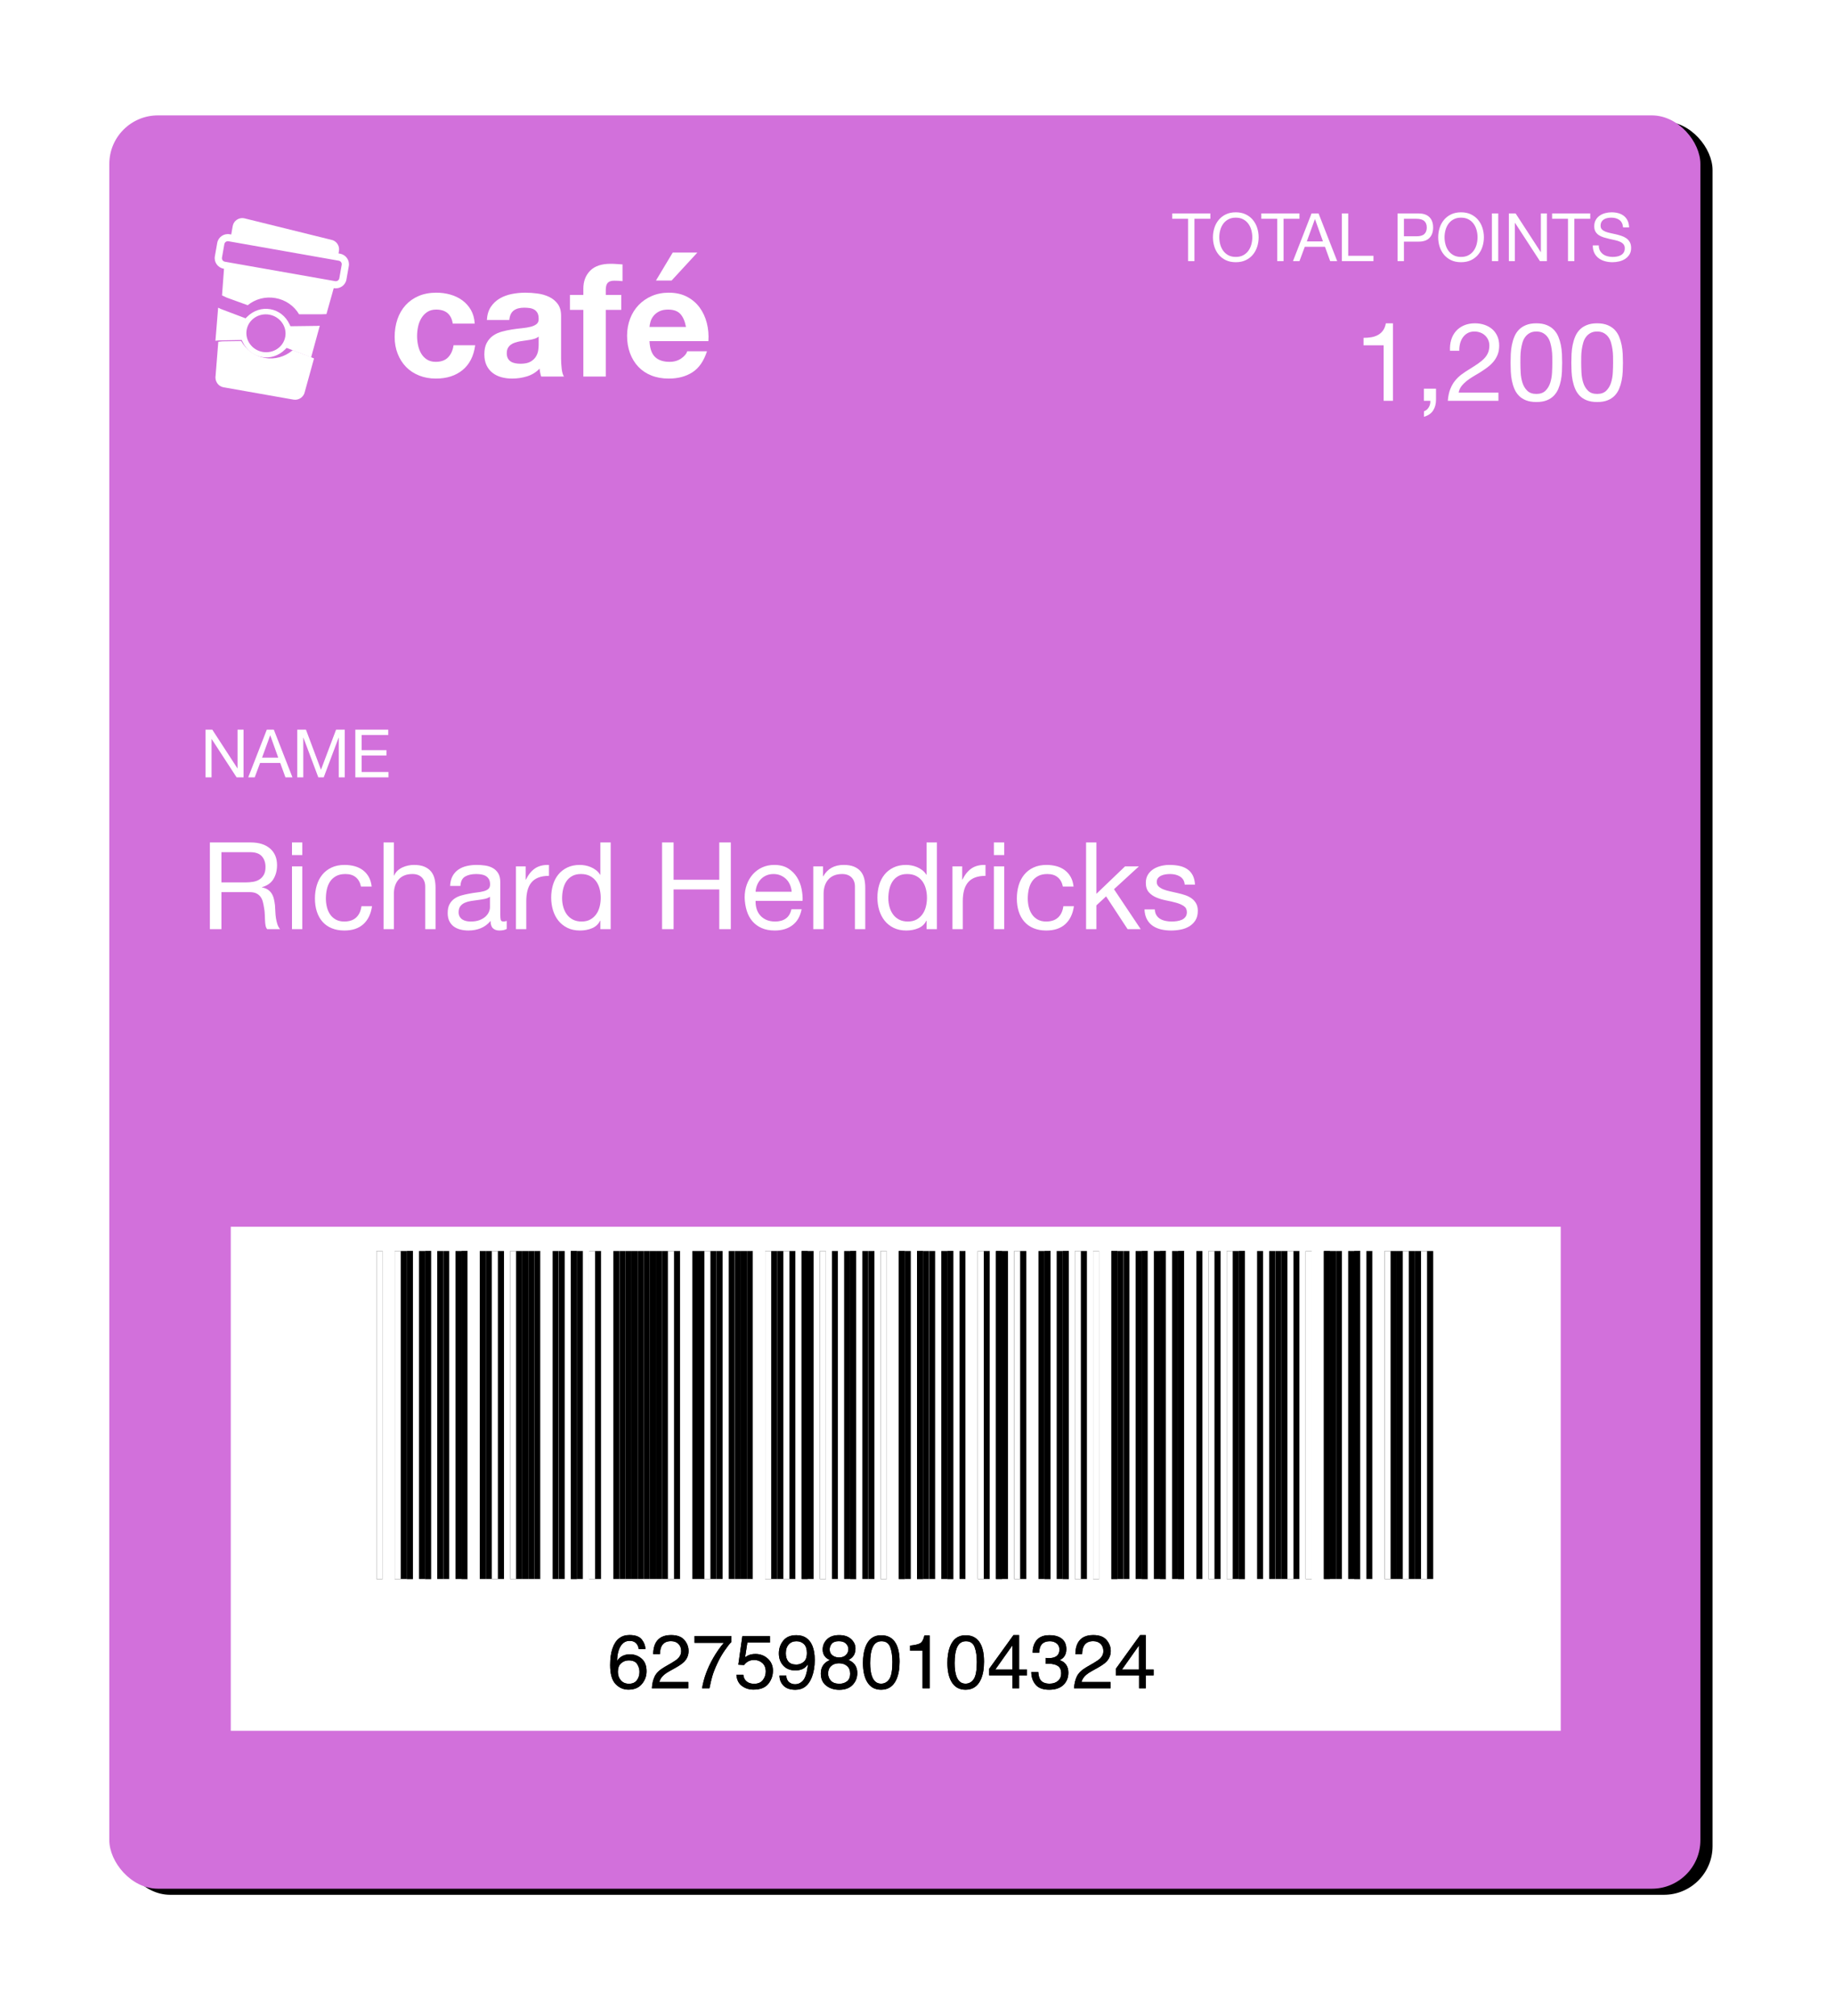 <?xml version="1.0" encoding="UTF-8"?>
<svg width="302px" height="332px" viewBox="0 0 302 332" version="1.1" xmlns="http://www.w3.org/2000/svg" xmlns:xlink="http://www.w3.org/1999/xlink">
    <!-- Generator: Sketch 51.3 (57544) - http://www.bohemiancoding.com/sketch -->
    <title>ze-lp-cardsGroup 26</title>
    <desc>Created with Sketch.</desc>
    <defs>
        <rect id="path-1" x="0" y="0" width="262" height="292" rx="8"></rect>
        <filter x="-11.1%" y="-10.3%" width="123.7%" height="121.2%" filterUnits="objectBoundingBox" id="filter-2">
            <feOffset dx="2" dy="1" in="SourceAlpha" result="shadowOffsetOuter1"></feOffset>
            <feGaussianBlur stdDeviation="10" in="shadowOffsetOuter1" result="shadowBlurOuter1"></feGaussianBlur>
            <feColorMatrix values="0 0 0 0 0   0 0 0 0 0   0 0 0 0 0  0 0 0 0.247 0" type="matrix" in="shadowBlurOuter1"></feColorMatrix>
        </filter>
        <path d="M65.656,67.223 C66.633,67.223 67.313,67.476 67.698,67.983 C68.082,68.49 68.274,69.011 68.274,69.549 L67.188,69.549 C67.123,69.203 67.019,68.932 66.877,68.737 C66.612,68.371 66.211,68.188 65.674,68.188 C65.06,68.188 64.572,68.471 64.209,69.039 C63.847,69.607 63.646,70.419 63.605,71.477 C63.858,71.107 64.175,70.83 64.557,70.647 C64.907,70.484 65.298,70.403 65.729,70.403 C66.462,70.403 67.101,70.637 67.646,71.105 C68.191,71.573 68.464,72.271 68.464,73.198 C68.464,73.992 68.205,74.695 67.688,75.307 C67.172,75.92 66.435,76.226 65.479,76.226 C64.661,76.226 63.955,75.916 63.361,75.295 C62.767,74.675 62.47,73.63 62.47,72.161 C62.47,71.074 62.602,70.153 62.867,69.396 C63.375,67.947 64.305,67.223 65.656,67.223 Z M65.577,75.249 C66.154,75.249 66.587,75.055 66.874,74.666 C67.161,74.278 67.304,73.819 67.304,73.29 C67.304,72.842 67.176,72.416 66.919,72.011 C66.663,71.606 66.197,71.404 65.522,71.404 C65.05,71.404 64.636,71.561 64.28,71.874 C63.924,72.187 63.746,72.659 63.746,73.29 C63.746,73.843 63.907,74.308 64.231,74.685 C64.554,75.061 65.003,75.249 65.577,75.249 Z M69.343,76 C69.383,75.247 69.539,74.592 69.809,74.035 C70.08,73.477 70.608,72.971 71.393,72.515 L72.565,71.837 C73.09,71.532 73.458,71.272 73.67,71.056 C74.004,70.718 74.17,70.332 74.17,69.896 C74.17,69.388 74.018,68.984 73.713,68.685 C73.407,68.386 73.001,68.236 72.492,68.236 C71.739,68.236 71.218,68.521 70.929,69.091 C70.775,69.396 70.689,69.819 70.673,70.36 L69.556,70.36 C69.568,69.599 69.709,68.979 69.977,68.499 C70.453,67.652 71.294,67.229 72.498,67.229 C73.499,67.229 74.23,67.5 74.692,68.041 C75.154,68.582 75.385,69.184 75.385,69.848 C75.385,70.548 75.139,71.146 74.646,71.642 C74.362,71.931 73.851,72.281 73.115,72.692 L72.278,73.156 C71.88,73.375 71.566,73.585 71.338,73.784 C70.931,74.138 70.675,74.531 70.569,74.962 L75.342,74.962 L75.342,76 L69.343,76 Z M82.441,67.406 L82.441,68.365 C82.16,68.637 81.787,69.111 81.321,69.787 C80.855,70.462 80.443,71.19 80.085,71.972 C79.731,72.733 79.462,73.426 79.279,74.053 C79.161,74.456 79.008,75.105 78.821,76 L77.607,76 C77.883,74.332 78.494,72.672 79.438,71.02 C79.995,70.051 80.581,69.215 81.196,68.511 L76.362,68.511 L76.362,67.406 L82.441,67.406 Z M84.4,73.772 C84.473,74.399 84.764,74.832 85.273,75.072 C85.533,75.194 85.834,75.255 86.176,75.255 C86.827,75.255 87.309,75.048 87.623,74.633 C87.936,74.218 88.093,73.758 88.093,73.253 C88.093,72.643 87.906,72.171 87.534,71.837 C87.162,71.504 86.715,71.337 86.194,71.337 C85.816,71.337 85.491,71.41 85.221,71.557 C84.95,71.703 84.719,71.907 84.528,72.167 L83.576,72.112 L84.241,67.406 L88.782,67.406 L88.782,68.468 L85.065,68.468 L84.693,70.897 C84.896,70.743 85.09,70.627 85.273,70.55 C85.598,70.415 85.975,70.348 86.402,70.348 C87.203,70.348 87.883,70.607 88.44,71.123 C88.998,71.64 89.277,72.295 89.277,73.089 C89.277,73.915 89.021,74.643 88.511,75.274 C88,75.904 87.185,76.22 86.066,76.22 C85.354,76.22 84.724,76.019 84.177,75.619 C83.63,75.218 83.324,74.602 83.259,73.772 L84.4,73.772 Z M91.468,73.888 C91.5,74.494 91.734,74.914 92.17,75.146 C92.393,75.268 92.646,75.329 92.927,75.329 C93.451,75.329 93.899,75.11 94.269,74.672 C94.64,74.235 94.902,73.347 95.057,72.008 C94.812,72.395 94.51,72.666 94.15,72.823 C93.79,72.98 93.403,73.058 92.988,73.058 C92.145,73.058 91.479,72.796 90.989,72.271 C90.498,71.746 90.253,71.07 90.253,70.244 C90.253,69.451 90.495,68.753 90.979,68.151 C91.464,67.549 92.178,67.248 93.122,67.248 C94.395,67.248 95.274,67.821 95.759,68.969 C96.027,69.599 96.161,70.389 96.161,71.337 C96.161,72.407 96.001,73.355 95.679,74.181 C95.146,75.556 94.243,76.244 92.969,76.244 C92.115,76.244 91.466,76.02 91.022,75.573 C90.579,75.125 90.357,74.564 90.357,73.888 L91.468,73.888 Z M93.134,72.094 C93.569,72.094 93.967,71.95 94.327,71.663 C94.687,71.377 94.867,70.875 94.867,70.159 C94.867,69.516 94.706,69.037 94.382,68.722 C94.059,68.406 93.647,68.249 93.146,68.249 C92.609,68.249 92.183,68.429 91.868,68.789 C91.552,69.149 91.395,69.63 91.395,70.232 C91.395,70.802 91.533,71.255 91.81,71.59 C92.086,71.926 92.528,72.094 93.134,72.094 Z M100.159,70.922 C100.643,70.922 101.022,70.787 101.294,70.516 C101.567,70.245 101.703,69.923 101.703,69.549 C101.703,69.223 101.573,68.924 101.313,68.651 C101.052,68.379 100.656,68.242 100.123,68.242 C99.594,68.242 99.211,68.379 98.975,68.651 C98.739,68.924 98.621,69.243 98.621,69.61 C98.621,70.021 98.774,70.342 99.079,70.574 C99.384,70.806 99.744,70.922 100.159,70.922 Z M100.226,75.249 C100.735,75.249 101.157,75.112 101.493,74.837 C101.828,74.563 101.996,74.153 101.996,73.607 C101.996,73.042 101.823,72.613 101.478,72.32 C101.132,72.027 100.688,71.88 100.147,71.88 C99.622,71.88 99.194,72.03 98.862,72.329 C98.531,72.628 98.365,73.042 98.365,73.571 C98.365,74.027 98.516,74.42 98.819,74.752 C99.123,75.083 99.592,75.249 100.226,75.249 Z M98.664,71.343 C98.359,71.213 98.121,71.06 97.95,70.885 C97.628,70.56 97.468,70.137 97.468,69.616 C97.468,68.965 97.704,68.405 98.176,67.937 C98.648,67.469 99.317,67.235 100.184,67.235 C101.022,67.235 101.679,67.456 102.155,67.898 C102.631,68.339 102.869,68.855 102.869,69.445 C102.869,69.99 102.731,70.432 102.454,70.769 C102.299,70.961 102.059,71.148 101.734,71.331 C102.096,71.498 102.381,71.689 102.588,71.905 C102.975,72.311 103.168,72.84 103.168,73.491 C103.168,74.261 102.91,74.913 102.393,75.448 C101.876,75.983 101.146,76.25 100.202,76.25 C99.351,76.25 98.632,76.019 98.044,75.557 C97.456,75.096 97.162,74.425 97.162,73.546 C97.162,73.03 97.288,72.583 97.541,72.207 C97.793,71.83 98.167,71.542 98.664,71.343 Z M107.093,67.26 C108.224,67.26 109.042,67.726 109.546,68.657 C109.937,69.378 110.132,70.364 110.132,71.618 C110.132,72.806 109.955,73.788 109.601,74.566 C109.089,75.681 108.25,76.238 107.087,76.238 C106.037,76.238 105.256,75.782 104.743,74.871 C104.316,74.11 104.102,73.089 104.102,71.807 C104.102,70.814 104.23,69.962 104.487,69.25 C104.967,67.923 105.835,67.26 107.093,67.26 Z M107.081,75.237 C107.65,75.237 108.104,74.985 108.442,74.48 C108.779,73.976 108.948,73.036 108.948,71.66 C108.948,70.668 108.826,69.851 108.582,69.21 C108.338,68.569 107.864,68.249 107.16,68.249 C106.513,68.249 106.04,68.553 105.741,69.161 C105.442,69.769 105.292,70.666 105.292,71.85 C105.292,72.741 105.388,73.457 105.579,73.998 C105.872,74.824 106.373,75.237 107.081,75.237 Z M111.86,69.811 L111.86,68.969 C112.653,68.891 113.206,68.762 113.52,68.581 C113.833,68.4 114.067,67.972 114.222,67.296 L115.088,67.296 L115.088,76 L113.917,76 L113.917,69.811 L111.86,69.811 Z M120.997,67.26 C122.128,67.26 122.946,67.726 123.45,68.657 C123.841,69.378 124.036,70.364 124.036,71.618 C124.036,72.806 123.859,73.788 123.505,74.566 C122.992,75.681 122.154,76.238 120.99,76.238 C119.941,76.238 119.159,75.782 118.647,74.871 C118.219,74.11 118.006,73.089 118.006,71.807 C118.006,70.814 118.134,69.962 118.39,69.25 C118.871,67.923 119.739,67.26 120.997,67.26 Z M120.984,75.237 C121.554,75.237 122.008,74.985 122.345,74.48 C122.683,73.976 122.852,73.036 122.852,71.66 C122.852,70.668 122.73,69.851 122.486,69.21 C122.242,68.569 121.768,68.249 121.064,68.249 C120.417,68.249 119.944,68.553 119.645,69.161 C119.346,69.769 119.196,70.666 119.196,71.85 C119.196,72.741 119.292,73.457 119.483,73.998 C119.776,74.824 120.276,75.237 120.984,75.237 Z M128.699,72.906 L128.699,68.944 L125.898,72.906 L128.699,72.906 Z M128.718,76 L128.718,73.864 L124.885,73.864 L124.885,72.79 L128.888,67.235 L129.816,67.235 L129.816,72.906 L131.104,72.906 L131.104,73.864 L129.816,73.864 L129.816,76 L128.718,76 Z M134.766,76.238 C133.733,76.238 132.983,75.954 132.517,75.387 C132.051,74.819 131.818,74.128 131.818,73.314 L132.966,73.314 C133.014,73.88 133.12,74.291 133.283,74.547 C133.568,75.007 134.083,75.237 134.827,75.237 C135.405,75.237 135.869,75.082 136.219,74.773 C136.569,74.464 136.744,74.065 136.744,73.577 C136.744,72.975 136.56,72.554 136.191,72.313 C135.823,72.073 135.311,71.953 134.656,71.953 C134.583,71.953 134.509,71.954 134.433,71.956 C134.358,71.958 134.282,71.962 134.205,71.966 L134.205,70.995 C134.319,71.007 134.414,71.015 134.491,71.02 C134.569,71.024 134.652,71.026 134.742,71.026 C135.153,71.026 135.49,70.961 135.755,70.83 C136.219,70.602 136.451,70.196 136.451,69.61 C136.451,69.174 136.296,68.839 135.987,68.603 C135.678,68.367 135.317,68.249 134.906,68.249 C134.174,68.249 133.667,68.493 133.387,68.981 C133.232,69.25 133.145,69.632 133.124,70.128 L132.038,70.128 C132.038,69.477 132.168,68.924 132.428,68.468 C132.876,67.654 133.663,67.248 134.791,67.248 C135.682,67.248 136.371,67.446 136.86,67.843 C137.348,68.239 137.592,68.814 137.592,69.567 C137.592,70.104 137.448,70.539 137.159,70.873 C136.98,71.081 136.748,71.243 136.463,71.361 C136.923,71.487 137.282,71.731 137.54,72.091 C137.799,72.451 137.928,72.891 137.928,73.412 C137.928,74.246 137.653,74.926 137.104,75.451 C136.554,75.976 135.775,76.238 134.766,76.238 Z M138.862,76 C138.902,75.247 139.058,74.592 139.328,74.035 C139.599,73.477 140.127,72.971 140.912,72.515 L142.084,71.837 C142.609,71.532 142.977,71.272 143.189,71.056 C143.523,70.718 143.689,70.332 143.689,69.896 C143.689,69.388 143.537,68.984 143.232,68.685 C142.927,68.386 142.52,68.236 142.011,68.236 C141.258,68.236 140.737,68.521 140.448,69.091 C140.294,69.396 140.208,69.819 140.192,70.36 L139.075,70.36 C139.087,69.599 139.228,68.979 139.496,68.499 C139.972,67.652 140.813,67.229 142.017,67.229 C143.018,67.229 143.749,67.5 144.211,68.041 C144.673,68.582 144.904,69.184 144.904,69.848 C144.904,70.548 144.658,71.146 144.166,71.642 C143.881,71.931 143.37,72.281 142.634,72.692 L141.797,73.156 C141.399,73.375 141.085,73.585 140.857,73.784 C140.451,74.138 140.194,74.531 140.088,74.962 L144.861,74.962 L144.861,76 L138.862,76 Z M149.555,72.906 L149.555,68.944 L146.753,72.906 L149.555,72.906 Z M149.573,76 L149.573,73.864 L145.74,73.864 L145.74,72.79 L149.744,67.235 L150.672,67.235 L150.672,72.906 L151.96,72.906 L151.96,73.864 L150.672,73.864 L150.672,76 L149.573,76 Z" id="path-3"></path>
    </defs>
    <g id="Page-1" stroke="none" stroke-width="1" fill="none" fill-rule="evenodd">
        <g id="15'" transform="translate(-223, -843)">
            <g id="Group-26" transform="translate(241, 862)">
                <g id="Rectangle-5-Copy-14">
                    <use fill="black" fill-opacity="1" filter="url(#filter-2)" xlink:href="#path-1"></use>
                    <use fill="#D270DB" fill-rule="evenodd" xlink:href="#path-1"></use>
                </g>
                <path d="M16.56,119.72 L23.28,119.72 C24.64,119.72 25.703,120.053 26.47,120.72 C27.237,121.387 27.62,122.3 27.62,123.46 C27.62,124.327 27.423,125.087 27.03,125.74 C26.637,126.393 26.007,126.84 25.14,127.08 L25.14,127.12 C25.553,127.2 25.89,127.333 26.15,127.52 C26.41,127.707 26.617,127.93 26.77,128.19 C26.923,128.45 27.037,128.74 27.11,129.06 C27.183,129.38 27.24,129.713 27.28,130.06 C27.307,130.407 27.327,130.76 27.34,131.12 C27.353,131.48 27.387,131.833 27.44,132.18 C27.493,132.527 27.57,132.857 27.67,133.17 C27.77,133.483 27.92,133.76 28.12,134 L26,134 C25.867,133.853 25.777,133.653 25.73,133.4 C25.683,133.147 25.653,132.863 25.64,132.55 C25.627,132.237 25.613,131.9 25.6,131.54 C25.587,131.18 25.547,130.827 25.48,130.48 C25.427,130.133 25.36,129.803 25.28,129.49 C25.2,129.177 25.073,128.903 24.9,128.67 C24.727,128.437 24.5,128.25 24.22,128.11 C23.94,127.97 23.567,127.9 23.1,127.9 L18.46,127.9 L18.46,134 L16.56,134 L16.56,119.72 Z M22.42,126.3 C22.86,126.3 23.28,126.267 23.68,126.2 C24.08,126.133 24.43,126.003 24.73,125.81 C25.03,125.617 25.27,125.357 25.45,125.03 C25.63,124.703 25.72,124.28 25.72,123.76 C25.72,123.04 25.52,122.453 25.12,122 C24.72,121.547 24.073,121.32 23.18,121.32 L18.46,121.32 L18.46,126.3 L22.42,126.3 Z M31.78,121.8 L30.08,121.8 L30.08,119.72 L31.78,119.72 L31.78,121.8 Z M30.08,123.66 L31.78,123.66 L31.78,134 L30.08,134 L30.08,123.66 Z M41.44,126.98 C41.307,126.327 41.027,125.82 40.6,125.46 C40.173,125.1 39.6,124.92 38.88,124.92 C38.267,124.92 37.753,125.033 37.34,125.26 C36.927,125.487 36.597,125.787 36.35,126.16 C36.103,126.533 35.927,126.963 35.82,127.45 C35.713,127.937 35.66,128.44 35.66,128.96 C35.66,129.44 35.717,129.907 35.83,130.36 C35.943,130.813 36.12,131.217 36.36,131.57 C36.6,131.923 36.913,132.207 37.3,132.42 C37.687,132.633 38.147,132.74 38.68,132.74 C39.52,132.74 40.177,132.52 40.65,132.08 C41.123,131.64 41.413,131.02 41.52,130.22 L43.26,130.22 C43.073,131.5 42.597,132.487 41.83,133.18 C41.063,133.873 40.02,134.22 38.7,134.22 C37.913,134.22 37.217,134.093 36.61,133.84 C36.003,133.587 35.497,133.227 35.09,132.76 C34.683,132.293 34.377,131.737 34.17,131.09 C33.963,130.443 33.86,129.733 33.86,128.96 C33.86,128.187 33.96,127.463 34.16,126.79 C34.36,126.117 34.663,125.53 35.07,125.03 C35.477,124.53 35.987,124.137 36.6,123.85 C37.213,123.563 37.927,123.42 38.74,123.42 C39.327,123.42 39.877,123.49 40.39,123.63 C40.903,123.77 41.357,123.987 41.75,124.28 C42.143,124.573 42.467,124.943 42.72,125.39 C42.973,125.837 43.133,126.367 43.2,126.98 L41.44,126.98 Z M45.16,119.72 L46.86,119.72 L46.86,125.18 L46.9,125.18 C47.033,124.86 47.22,124.59 47.46,124.37 C47.7,124.15 47.97,123.97 48.27,123.83 C48.57,123.69 48.883,123.587 49.21,123.52 C49.537,123.453 49.853,123.42 50.16,123.42 C50.84,123.42 51.407,123.513 51.86,123.7 C52.313,123.887 52.68,124.147 52.96,124.48 C53.24,124.813 53.437,125.21 53.55,125.67 C53.663,126.13 53.72,126.64 53.72,127.2 L53.72,134 L52.02,134 L52.02,127 C52.02,126.36 51.833,125.853 51.46,125.48 C51.087,125.107 50.573,124.92 49.92,124.92 C49.4,124.92 48.95,125 48.57,125.16 C48.19,125.32 47.873,125.547 47.62,125.84 C47.367,126.133 47.177,126.477 47.05,126.87 C46.923,127.263 46.86,127.693 46.86,128.16 L46.86,134 L45.16,134 L45.16,119.72 Z M65.44,133.96 C65.147,134.133 64.74,134.22 64.22,134.22 C63.78,134.22 63.43,134.097 63.17,133.85 C62.91,133.603 62.78,133.2 62.78,132.64 C62.313,133.2 61.77,133.603 61.15,133.85 C60.53,134.097 59.86,134.22 59.14,134.22 C58.673,134.22 58.23,134.167 57.81,134.06 C57.39,133.953 57.027,133.787 56.72,133.56 C56.413,133.333 56.17,133.037 55.99,132.67 C55.81,132.303 55.72,131.86 55.72,131.34 C55.72,130.753 55.82,130.273 56.02,129.9 C56.22,129.527 56.483,129.223 56.81,128.99 C57.137,128.757 57.51,128.58 57.93,128.46 C58.35,128.34 58.78,128.24 59.22,128.16 C59.687,128.067 60.13,127.997 60.55,127.95 C60.97,127.903 61.34,127.837 61.66,127.75 C61.98,127.663 62.233,127.537 62.42,127.37 C62.607,127.203 62.7,126.96 62.7,126.64 C62.7,126.267 62.63,125.967 62.49,125.74 C62.35,125.513 62.17,125.34 61.95,125.22 C61.73,125.1 61.483,125.02 61.21,124.98 C60.937,124.94 60.667,124.92 60.4,124.92 C59.68,124.92 59.08,125.057 58.6,125.33 C58.12,125.603 57.86,126.12 57.82,126.88 L56.12,126.88 C56.147,126.24 56.28,125.7 56.52,125.26 C56.76,124.82 57.08,124.463 57.48,124.19 C57.88,123.917 58.337,123.72 58.85,123.6 C59.363,123.48 59.913,123.42 60.5,123.42 C60.967,123.42 61.43,123.453 61.89,123.52 C62.35,123.587 62.767,123.723 63.14,123.93 C63.513,124.137 63.813,124.427 64.04,124.8 C64.267,125.173 64.38,125.66 64.38,126.26 L64.38,131.58 C64.38,131.98 64.403,132.273 64.45,132.46 C64.497,132.647 64.653,132.74 64.92,132.74 C65.067,132.74 65.24,132.707 65.44,132.64 L65.44,133.96 Z M62.68,128.66 C62.467,128.82 62.187,128.937 61.84,129.01 C61.493,129.083 61.13,129.143 60.75,129.19 C60.37,129.237 59.987,129.29 59.6,129.35 C59.213,129.41 58.867,129.507 58.56,129.64 C58.253,129.773 58.003,129.963 57.81,130.21 C57.617,130.457 57.52,130.793 57.52,131.22 C57.52,131.5 57.577,131.737 57.69,131.93 C57.803,132.123 57.95,132.28 58.13,132.4 C58.31,132.52 58.52,132.607 58.76,132.66 C59,132.713 59.253,132.74 59.52,132.74 C60.08,132.74 60.56,132.663 60.96,132.51 C61.36,132.357 61.687,132.163 61.94,131.93 C62.193,131.697 62.38,131.443 62.5,131.17 C62.62,130.897 62.68,130.64 62.68,130.4 L62.68,128.66 Z M66.96,123.66 L68.56,123.66 L68.56,125.84 L68.6,125.84 C69.013,125 69.52,124.38 70.12,123.98 C70.72,123.58 71.48,123.393 72.4,123.42 L72.4,125.22 C71.72,125.22 71.14,125.313 70.66,125.5 C70.18,125.687 69.793,125.96 69.5,126.32 C69.207,126.68 68.993,127.117 68.86,127.63 C68.727,128.143 68.66,128.733 68.66,129.4 L68.66,134 L66.96,134 L66.96,123.66 Z M74.56,128.92 C74.56,129.4 74.623,129.87 74.75,130.33 C74.877,130.79 75.07,131.2 75.33,131.56 C75.59,131.92 75.923,132.207 76.33,132.42 C76.737,132.633 77.213,132.74 77.76,132.74 C78.333,132.74 78.82,132.627 79.22,132.4 C79.62,132.173 79.947,131.877 80.2,131.51 C80.453,131.143 80.637,130.727 80.75,130.26 C80.863,129.793 80.92,129.32 80.92,128.84 C80.92,128.333 80.86,127.843 80.74,127.37 C80.62,126.897 80.43,126.48 80.17,126.12 C79.91,125.76 79.573,125.47 79.16,125.25 C78.747,125.03 78.247,124.92 77.66,124.92 C77.087,124.92 76.6,125.033 76.2,125.26 C75.8,125.487 75.48,125.787 75.24,126.16 C75,126.533 74.827,126.96 74.72,127.44 C74.613,127.92 74.56,128.413 74.56,128.92 Z M82.56,134 L80.86,134 L80.86,132.6 L80.82,132.6 C80.54,133.173 80.1,133.587 79.5,133.84 C78.9,134.093 78.24,134.22 77.52,134.22 C76.72,134.22 76.023,134.073 75.43,133.78 C74.837,133.487 74.343,133.093 73.95,132.6 C73.557,132.107 73.26,131.533 73.06,130.88 C72.86,130.227 72.76,129.533 72.76,128.8 C72.76,128.067 72.857,127.373 73.05,126.72 C73.243,126.067 73.537,125.497 73.93,125.01 C74.323,124.523 74.817,124.137 75.41,123.85 C76.003,123.563 76.693,123.42 77.48,123.42 C77.747,123.42 78.033,123.447 78.34,123.5 C78.647,123.553 78.953,123.643 79.26,123.77 C79.567,123.897 79.857,124.063 80.13,124.27 C80.403,124.477 80.633,124.733 80.82,125.04 L80.86,125.04 L80.86,119.72 L82.56,119.72 L82.56,134 Z M91.02,119.72 L92.92,119.72 L92.92,125.86 L100.44,125.86 L100.44,119.72 L102.34,119.72 L102.34,134 L100.44,134 L100.44,127.46 L92.92,127.46 L92.92,134 L91.02,134 L91.02,119.72 Z M112.36,127.84 C112.333,127.44 112.243,127.06 112.09,126.7 C111.937,126.34 111.73,126.03 111.47,125.77 C111.21,125.51 110.903,125.303 110.55,125.15 C110.197,124.997 109.807,124.92 109.38,124.92 C108.94,124.92 108.543,124.997 108.19,125.15 C107.837,125.303 107.533,125.513 107.28,125.78 C107.027,126.047 106.827,126.357 106.68,126.71 C106.533,127.063 106.447,127.44 106.42,127.84 L112.36,127.84 Z M114,130.72 C113.773,131.88 113.273,132.753 112.5,133.34 C111.727,133.927 110.753,134.22 109.58,134.22 C108.753,134.22 108.037,134.087 107.43,133.82 C106.823,133.553 106.313,133.18 105.9,132.7 C105.487,132.22 105.177,131.647 104.97,130.98 C104.763,130.313 104.647,129.587 104.62,128.8 C104.62,128.013 104.74,127.293 104.98,126.64 C105.22,125.987 105.557,125.42 105.99,124.94 C106.423,124.46 106.937,124.087 107.53,123.82 C108.123,123.553 108.773,123.42 109.48,123.42 C110.4,123.42 111.163,123.61 111.77,123.99 C112.377,124.37 112.863,124.853 113.23,125.44 C113.597,126.027 113.85,126.667 113.99,127.36 C114.13,128.053 114.187,128.713 114.16,129.34 L106.42,129.34 C106.407,129.793 106.46,130.223 106.58,130.63 C106.7,131.037 106.893,131.397 107.16,131.71 C107.427,132.023 107.767,132.273 108.18,132.46 C108.593,132.647 109.08,132.74 109.64,132.74 C110.36,132.74 110.95,132.573 111.41,132.24 C111.87,131.907 112.173,131.4 112.32,130.72 L114,130.72 Z M115.92,123.66 L117.52,123.66 L117.52,125.3 L117.56,125.3 C118.267,124.047 119.387,123.42 120.92,123.42 C121.6,123.42 122.167,123.513 122.62,123.7 C123.073,123.887 123.44,124.147 123.72,124.48 C124,124.813 124.197,125.21 124.31,125.67 C124.423,126.13 124.48,126.64 124.48,127.2 L124.48,134 L122.78,134 L122.78,127 C122.78,126.36 122.593,125.853 122.22,125.48 C121.847,125.107 121.333,124.92 120.68,124.92 C120.16,124.92 119.71,125 119.33,125.16 C118.95,125.32 118.633,125.547 118.38,125.84 C118.127,126.133 117.937,126.477 117.81,126.87 C117.683,127.263 117.62,127.693 117.62,128.16 L117.62,134 L115.92,134 L115.92,123.66 Z M128.28,128.92 C128.28,129.4 128.343,129.87 128.47,130.33 C128.597,130.79 128.79,131.2 129.05,131.56 C129.31,131.92 129.643,132.207 130.05,132.42 C130.457,132.633 130.933,132.74 131.48,132.74 C132.053,132.74 132.54,132.627 132.94,132.4 C133.34,132.173 133.667,131.877 133.92,131.51 C134.173,131.143 134.357,130.727 134.47,130.26 C134.583,129.793 134.64,129.32 134.64,128.84 C134.64,128.333 134.58,127.843 134.46,127.37 C134.34,126.897 134.15,126.48 133.89,126.12 C133.63,125.76 133.293,125.47 132.88,125.25 C132.467,125.03 131.967,124.92 131.38,124.92 C130.807,124.92 130.32,125.033 129.92,125.26 C129.52,125.487 129.2,125.787 128.96,126.16 C128.72,126.533 128.547,126.96 128.44,127.44 C128.333,127.92 128.28,128.413 128.28,128.92 Z M136.28,134 L134.58,134 L134.58,132.6 L134.54,132.6 C134.26,133.173 133.82,133.587 133.22,133.84 C132.62,134.093 131.96,134.22 131.24,134.22 C130.44,134.22 129.743,134.073 129.15,133.78 C128.557,133.487 128.063,133.093 127.67,132.6 C127.277,132.107 126.98,131.533 126.78,130.88 C126.58,130.227 126.48,129.533 126.48,128.8 C126.48,128.067 126.577,127.373 126.77,126.72 C126.963,126.067 127.257,125.497 127.65,125.01 C128.043,124.523 128.537,124.137 129.13,123.85 C129.723,123.563 130.413,123.42 131.2,123.42 C131.467,123.42 131.753,123.447 132.06,123.5 C132.367,123.553 132.673,123.643 132.98,123.77 C133.287,123.897 133.577,124.063 133.85,124.27 C134.123,124.477 134.353,124.733 134.54,125.04 L134.58,125.04 L134.58,119.72 L136.28,119.72 L136.28,134 Z M138.84,123.66 L140.44,123.66 L140.44,125.84 L140.48,125.84 C140.893,125 141.4,124.38 142,123.98 C142.6,123.58 143.36,123.393 144.28,123.42 L144.28,125.22 C143.6,125.22 143.02,125.313 142.54,125.5 C142.06,125.687 141.673,125.96 141.38,126.32 C141.087,126.68 140.873,127.117 140.74,127.63 C140.607,128.143 140.54,128.733 140.54,129.4 L140.54,134 L138.84,134 L138.84,123.66 Z M147.36,121.8 L145.66,121.8 L145.66,119.72 L147.36,119.72 L147.36,121.8 Z M145.66,123.66 L147.36,123.66 L147.36,134 L145.66,134 L145.66,123.66 Z M157.02,126.98 C156.887,126.327 156.607,125.82 156.18,125.46 C155.753,125.1 155.18,124.92 154.46,124.92 C153.847,124.92 153.333,125.033 152.92,125.26 C152.507,125.487 152.177,125.787 151.93,126.16 C151.683,126.533 151.507,126.963 151.4,127.45 C151.293,127.937 151.24,128.44 151.24,128.96 C151.24,129.44 151.297,129.907 151.41,130.36 C151.523,130.813 151.7,131.217 151.94,131.57 C152.18,131.923 152.493,132.207 152.88,132.42 C153.267,132.633 153.727,132.74 154.26,132.74 C155.1,132.74 155.757,132.52 156.23,132.08 C156.703,131.64 156.993,131.02 157.1,130.22 L158.84,130.22 C158.653,131.5 158.177,132.487 157.41,133.18 C156.643,133.873 155.6,134.22 154.28,134.22 C153.493,134.22 152.797,134.093 152.19,133.84 C151.583,133.587 151.077,133.227 150.67,132.76 C150.263,132.293 149.957,131.737 149.75,131.09 C149.543,130.443 149.44,129.733 149.44,128.96 C149.44,128.187 149.54,127.463 149.74,126.79 C149.94,126.117 150.243,125.53 150.65,125.03 C151.057,124.53 151.567,124.137 152.18,123.85 C152.793,123.563 153.507,123.42 154.32,123.42 C154.907,123.42 155.457,123.49 155.97,123.63 C156.483,123.77 156.937,123.987 157.33,124.28 C157.723,124.573 158.047,124.943 158.3,125.39 C158.553,125.837 158.713,126.367 158.78,126.98 L157.02,126.98 Z M160.84,119.72 L162.54,119.72 L162.54,128.18 L167.26,123.66 L169.54,123.66 L165.44,127.42 L169.84,134 L167.68,134 L164.14,128.6 L162.54,130.08 L162.54,134 L160.84,134 L160.84,119.72 Z M172.16,130.74 C172.173,131.113 172.26,131.43 172.42,131.69 C172.58,131.95 172.79,132.157 173.05,132.31 C173.31,132.463 173.603,132.573 173.93,132.64 C174.257,132.707 174.593,132.74 174.94,132.74 C175.207,132.74 175.487,132.72 175.78,132.68 C176.073,132.64 176.343,132.567 176.59,132.46 C176.837,132.353 177.04,132.197 177.2,131.99 C177.36,131.783 177.44,131.52 177.44,131.2 C177.44,130.76 177.273,130.427 176.94,130.2 C176.607,129.973 176.19,129.79 175.69,129.65 C175.19,129.51 174.647,129.383 174.06,129.27 C173.473,129.157 172.93,128.997 172.43,128.79 C171.93,128.583 171.513,128.293 171.18,127.92 C170.847,127.547 170.68,127.027 170.68,126.36 C170.68,125.84 170.797,125.393 171.03,125.02 C171.263,124.647 171.563,124.343 171.93,124.11 C172.297,123.877 172.71,123.703 173.17,123.59 C173.63,123.477 174.087,123.42 174.54,123.42 C175.127,123.42 175.667,123.47 176.16,123.57 C176.653,123.67 177.09,123.843 177.47,124.09 C177.85,124.337 178.153,124.67 178.38,125.09 C178.607,125.51 178.74,126.033 178.78,126.66 L177.08,126.66 C177.053,126.327 176.967,126.05 176.82,125.83 C176.673,125.61 176.487,125.433 176.26,125.3 C176.033,125.167 175.783,125.07 175.51,125.01 C175.237,124.95 174.96,124.92 174.68,124.92 C174.427,124.92 174.17,124.94 173.91,124.98 C173.65,125.02 173.413,125.09 173.2,125.19 C172.987,125.29 172.813,125.423 172.68,125.59 C172.547,125.757 172.48,125.973 172.48,126.24 C172.48,126.533 172.583,126.777 172.79,126.97 C172.997,127.163 173.26,127.323 173.58,127.45 C173.9,127.577 174.26,127.683 174.66,127.77 C175.06,127.857 175.46,127.947 175.86,128.04 C176.287,128.133 176.703,128.247 177.11,128.38 C177.517,128.513 177.877,128.69 178.19,128.91 C178.503,129.13 178.757,129.407 178.95,129.74 C179.143,130.073 179.24,130.487 179.24,130.98 C179.24,131.607 179.11,132.127 178.85,132.54 C178.59,132.953 178.25,133.287 177.83,133.54 C177.41,133.793 176.937,133.97 176.41,134.07 C175.883,134.17 175.36,134.22 174.84,134.22 C174.267,134.22 173.72,134.16 173.2,134.04 C172.68,133.92 172.22,133.723 171.82,133.45 C171.42,133.177 171.1,132.817 170.86,132.37 C170.62,131.923 170.487,131.38 170.46,130.74 L172.16,130.74 Z" id="Richard-Hendricks" fill="#FFFFFF"></path>
                <path d="M15.847,101.146 L16.958,101.146 L21.094,107.515 L21.116,107.515 L21.116,101.146 L22.106,101.146 L22.106,109 L20.962,109 L16.859,102.697 L16.837,102.697 L16.837,109 L15.847,109 L15.847,101.146 Z M25.153,105.755 L27.815,105.755 L26.506,102.092 L26.484,102.092 L25.153,105.755 Z M25.934,101.146 L27.089,101.146 L30.158,109 L29.003,109 L28.145,106.635 L24.823,106.635 L23.943,109 L22.876,109 L25.934,101.146 Z M30.95,101.146 L32.38,101.146 L34.855,107.746 L37.341,101.146 L38.771,101.146 L38.771,109 L37.781,109 L37.781,102.466 L37.759,102.466 L35.306,109 L34.415,109 L31.962,102.466 L31.94,102.466 L31.94,109 L30.95,109 L30.95,101.146 Z M40.509,101.146 L45.932,101.146 L45.932,102.026 L41.554,102.026 L41.554,104.523 L45.635,104.523 L45.635,105.403 L41.554,105.403 L41.554,108.12 L45.965,108.12 L45.965,109 L40.509,109 L40.509,101.146 Z" id="NAME" fill="#FFFFFF"></path>
                <path d="M177.64,17.026 L175.022,17.026 L175.022,16.146 L181.303,16.146 L181.303,17.026 L178.685,17.026 L178.685,24 L177.64,24 L177.64,17.026 Z M182.777,20.073 C182.777,20.469 182.828,20.859 182.931,21.244 C183.034,21.63 183.195,21.976 183.415,22.284 C183.635,22.592 183.917,22.839 184.262,23.026 C184.607,23.214 185.017,23.307 185.494,23.307 C185.971,23.307 186.381,23.214 186.726,23.026 C187.071,22.839 187.353,22.592 187.573,22.284 C187.793,21.976 187.954,21.63 188.057,21.244 C188.16,20.859 188.211,20.469 188.211,20.073 C188.211,19.677 188.16,19.287 188.057,18.901 C187.954,18.516 187.793,18.17 187.573,17.862 C187.353,17.554 187.071,17.307 186.726,17.119 C186.381,16.932 185.971,16.839 185.494,16.839 C185.017,16.839 184.607,16.932 184.262,17.119 C183.917,17.307 183.635,17.554 183.415,17.862 C183.195,18.17 183.034,18.516 182.931,18.901 C182.828,19.287 182.777,19.677 182.777,20.073 Z M181.732,20.073 C181.732,19.538 181.811,19.023 181.969,18.527 C182.126,18.032 182.363,17.594 182.678,17.213 C182.993,16.832 183.386,16.527 183.855,16.3 C184.324,16.073 184.871,15.959 185.494,15.959 C186.117,15.959 186.664,16.073 187.133,16.3 C187.602,16.527 187.995,16.832 188.31,17.213 C188.625,17.594 188.862,18.032 189.019,18.527 C189.177,19.023 189.256,19.538 189.256,20.073 C189.256,20.608 189.177,21.123 189.019,21.619 C188.862,22.114 188.625,22.552 188.31,22.933 C187.995,23.314 187.602,23.617 187.133,23.84 C186.664,24.064 186.117,24.176 185.494,24.176 C184.871,24.176 184.324,24.064 183.855,23.84 C183.386,23.617 182.993,23.314 182.678,22.933 C182.363,22.552 182.126,22.114 181.969,21.619 C181.811,21.123 181.732,20.608 181.732,20.073 Z M192.314,17.026 L189.696,17.026 L189.696,16.146 L195.977,16.146 L195.977,17.026 L193.359,17.026 L193.359,24 L192.314,24 L192.314,17.026 Z M197.187,20.755 L199.849,20.755 L198.54,17.092 L198.518,17.092 L197.187,20.755 Z M197.968,16.146 L199.123,16.146 L202.192,24 L201.037,24 L200.179,21.635 L196.857,21.635 L195.977,24 L194.91,24 L197.968,16.146 Z M202.962,16.146 L204.007,16.146 L204.007,23.12 L208.165,23.12 L208.165,24 L202.962,24 L202.962,16.146 Z M213.181,19.908 L215.227,19.908 C215.821,19.915 216.255,19.794 216.53,19.545 C216.806,19.296 216.943,18.936 216.943,18.467 C216.943,17.998 216.806,17.64 216.53,17.395 C216.255,17.149 215.821,17.026 215.227,17.026 L213.181,17.026 L213.181,19.908 Z M212.136,16.146 L215.579,16.146 C216.371,16.146 216.97,16.349 217.377,16.756 C217.785,17.164 217.988,17.734 217.988,18.467 C217.988,19.2 217.785,19.772 217.377,20.183 C216.97,20.594 216.371,20.795 215.579,20.788 L213.181,20.788 L213.181,24 L212.136,24 L212.136,16.146 Z M219.869,20.073 C219.869,20.469 219.92,20.859 220.023,21.244 C220.126,21.63 220.287,21.976 220.507,22.284 C220.727,22.592 221.009,22.839 221.354,23.026 C221.699,23.214 222.109,23.307 222.586,23.307 C223.063,23.307 223.473,23.214 223.818,23.026 C224.163,22.839 224.445,22.592 224.665,22.284 C224.885,21.976 225.046,21.63 225.149,21.244 C225.252,20.859 225.303,20.469 225.303,20.073 C225.303,19.677 225.252,19.287 225.149,18.901 C225.046,18.516 224.885,18.17 224.665,17.862 C224.445,17.554 224.163,17.307 223.818,17.119 C223.473,16.932 223.063,16.839 222.586,16.839 C222.109,16.839 221.699,16.932 221.354,17.119 C221.009,17.307 220.727,17.554 220.507,17.862 C220.287,18.17 220.126,18.516 220.023,18.901 C219.92,19.287 219.869,19.677 219.869,20.073 Z M218.824,20.073 C218.824,19.538 218.903,19.023 219.06,18.527 C219.218,18.032 219.455,17.594 219.77,17.213 C220.085,16.832 220.478,16.527 220.947,16.3 C221.416,16.073 221.963,15.959 222.586,15.959 C223.209,15.959 223.756,16.073 224.225,16.3 C224.694,16.527 225.087,16.832 225.402,17.213 C225.717,17.594 225.954,18.032 226.112,18.527 C226.269,19.023 226.348,19.538 226.348,20.073 C226.348,20.608 226.269,21.123 226.112,21.619 C225.954,22.114 225.717,22.552 225.402,22.933 C225.087,23.314 224.694,23.617 224.225,23.84 C223.756,24.064 223.209,24.176 222.586,24.176 C221.963,24.176 221.416,24.064 220.947,23.84 C220.478,23.617 220.085,23.314 219.77,22.933 C219.455,22.552 219.218,22.114 219.06,21.619 C218.903,21.123 218.824,20.608 218.824,20.073 Z M227.668,16.146 L228.713,16.146 L228.713,24 L227.668,24 L227.668,16.146 Z M230.462,16.146 L231.573,16.146 L235.709,22.515 L235.731,22.515 L235.731,16.146 L236.721,16.146 L236.721,24 L235.577,24 L231.474,17.697 L231.452,17.697 L231.452,24 L230.462,24 L230.462,16.146 Z M240.197,17.026 L237.579,17.026 L237.579,16.146 L243.86,16.146 L243.86,17.026 L241.242,17.026 L241.242,24 L240.197,24 L240.197,17.026 Z M249.272,18.445 C249.213,17.88 249.01,17.472 248.661,17.218 C248.313,16.965 247.868,16.839 247.325,16.839 C247.105,16.839 246.889,16.861 246.676,16.905 C246.463,16.949 246.275,17.022 246.109,17.125 C245.944,17.228 245.812,17.365 245.714,17.538 C245.614,17.71 245.565,17.924 245.565,18.181 C245.565,18.423 245.636,18.619 245.78,18.77 C245.923,18.92 246.113,19.043 246.351,19.138 C246.59,19.233 246.859,19.312 247.16,19.375 C247.461,19.437 247.767,19.505 248.078,19.578 C248.39,19.651 248.696,19.737 248.997,19.837 C249.298,19.936 249.567,20.069 249.805,20.238 C250.044,20.407 250.234,20.619 250.377,20.876 C250.521,21.133 250.592,21.455 250.592,21.844 C250.592,22.262 250.499,22.619 250.311,22.916 C250.124,23.214 249.884,23.455 249.591,23.642 C249.298,23.83 248.97,23.965 248.607,24.049 C248.243,24.134 247.882,24.176 247.523,24.176 C247.083,24.176 246.667,24.121 246.274,24.011 C245.882,23.901 245.538,23.734 245.24,23.511 C244.943,23.287 244.709,23.001 244.536,22.652 C244.364,22.304 244.278,21.892 244.278,21.415 L245.268,21.415 C245.268,21.745 245.332,22.029 245.46,22.267 C245.589,22.506 245.757,22.702 245.966,22.856 C246.176,23.01 246.419,23.124 246.698,23.197 C246.977,23.27 247.263,23.307 247.556,23.307 C247.791,23.307 248.027,23.285 248.266,23.241 C248.504,23.197 248.718,23.122 248.909,23.015 C249.1,22.909 249.254,22.764 249.371,22.581 C249.488,22.398 249.547,22.163 249.547,21.877 C249.547,21.606 249.476,21.386 249.333,21.217 C249.189,21.048 248.999,20.911 248.761,20.805 C248.522,20.698 248.253,20.612 247.952,20.546 C247.651,20.48 247.345,20.412 247.034,20.343 C246.722,20.273 246.416,20.192 246.115,20.101 C245.814,20.009 245.545,19.888 245.306,19.738 C245.068,19.587 244.878,19.393 244.734,19.154 C244.591,18.916 244.52,18.617 244.52,18.258 C244.52,17.862 244.601,17.519 244.762,17.23 C244.923,16.94 245.138,16.702 245.405,16.515 C245.673,16.327 245.977,16.188 246.319,16.096 C246.66,16.005 247.01,15.959 247.369,15.959 C247.772,15.959 248.146,16.007 248.491,16.102 C248.836,16.197 249.138,16.348 249.399,16.553 C249.659,16.758 249.864,17.017 250.014,17.328 C250.165,17.64 250.247,18.012 250.262,18.445 L249.272,18.445 Z" id="TOTAL-POINTS" fill="#FFFFFF"></path>
                <path d="M211.372,47 L209.842,47 L209.842,37.856 L206.53,37.856 L206.53,36.632 C206.962,36.632 207.382,36.599 207.79,36.533 C208.198,36.467 208.567,36.344 208.897,36.164 C209.227,35.984 209.506,35.738 209.734,35.426 C209.962,35.114 210.118,34.718 210.202,34.238 L211.372,34.238 L211.372,47 Z M216.466,45.002 L218.464,45.002 L218.464,46.82 C218.464,47.504 218.308,48.092 217.996,48.584 C217.684,49.076 217.18,49.424 216.484,49.628 L216.484,48.728 C216.688,48.656 216.859,48.551 216.997,48.413 C217.135,48.275 217.246,48.125 217.33,47.963 C217.414,47.801 217.471,47.636 217.501,47.468 C217.531,47.3 217.54,47.144 217.528,47 L216.466,47 L216.466,45.002 Z M220.768,38.756 C220.732,38.108 220.798,37.508 220.966,36.956 C221.134,36.404 221.395,35.927 221.749,35.525 C222.103,35.123 222.544,34.808 223.072,34.58 C223.6,34.352 224.2,34.238 224.872,34.238 C225.424,34.238 225.943,34.319 226.429,34.481 C226.915,34.643 227.338,34.877 227.698,35.183 C228.058,35.489 228.343,35.87 228.553,36.326 C228.763,36.782 228.868,37.31 228.868,37.91 C228.868,38.474 228.781,38.972 228.607,39.404 C228.433,39.836 228.202,40.223 227.914,40.565 C227.626,40.907 227.296,41.216 226.924,41.492 C226.552,41.768 226.168,42.032 225.772,42.284 C225.376,42.524 224.98,42.761 224.584,42.995 C224.188,43.229 223.825,43.478 223.495,43.742 C223.165,44.006 222.883,44.291 222.649,44.597 C222.415,44.903 222.262,45.254 222.19,45.65 L228.742,45.65 L228.742,47 L220.408,47 C220.468,46.244 220.603,45.599 220.813,45.065 C221.023,44.531 221.29,44.066 221.614,43.67 C221.938,43.274 222.304,42.926 222.712,42.626 C223.12,42.326 223.546,42.044 223.99,41.78 C224.53,41.444 225.004,41.135 225.412,40.853 C225.82,40.571 226.159,40.286 226.429,39.998 C226.699,39.71 226.903,39.398 227.041,39.062 C227.179,38.726 227.248,38.336 227.248,37.892 C227.248,37.544 227.182,37.229 227.05,36.947 C226.918,36.665 226.741,36.422 226.519,36.218 C226.297,36.014 226.036,35.858 225.736,35.75 C225.436,35.642 225.118,35.588 224.782,35.588 C224.338,35.588 223.957,35.681 223.639,35.867 C223.321,36.053 223.06,36.296 222.856,36.596 C222.652,36.896 222.505,37.235 222.415,37.613 C222.325,37.991 222.286,38.372 222.298,38.756 L220.768,38.756 Z M232.36,40.718 C232.36,41.198 232.375,41.735 232.405,42.329 C232.435,42.923 232.531,43.481 232.693,44.003 C232.855,44.525 233.116,44.966 233.476,45.326 C233.836,45.686 234.34,45.866 234.988,45.866 C235.636,45.866 236.14,45.686 236.5,45.326 C236.86,44.966 237.121,44.525 237.283,44.003 C237.445,43.481 237.541,42.923 237.571,42.329 C237.601,41.735 237.616,41.198 237.616,40.718 C237.616,40.406 237.613,40.061 237.607,39.683 C237.601,39.305 237.571,38.927 237.517,38.549 C237.463,38.171 237.385,37.802 237.283,37.442 C237.181,37.082 237.031,36.767 236.833,36.497 C236.635,36.227 236.386,36.008 236.086,35.84 C235.786,35.672 235.42,35.588 234.988,35.588 C234.556,35.588 234.19,35.672 233.89,35.84 C233.59,36.008 233.341,36.227 233.143,36.497 C232.945,36.767 232.795,37.082 232.693,37.442 C232.591,37.802 232.513,38.171 232.459,38.549 C232.405,38.927 232.375,39.305 232.369,39.683 C232.363,40.061 232.36,40.406 232.36,40.718 Z M230.74,40.736 C230.74,40.268 230.752,39.782 230.776,39.278 C230.8,38.774 230.86,38.282 230.956,37.802 C231.052,37.322 231.19,36.866 231.37,36.434 C231.55,36.002 231.796,35.624 232.108,35.3 C232.42,34.976 232.813,34.718 233.287,34.526 C233.761,34.334 234.328,34.238 234.988,34.238 C235.648,34.238 236.215,34.334 236.689,34.526 C237.163,34.718 237.556,34.976 237.868,35.3 C238.18,35.624 238.426,36.002 238.606,36.434 C238.786,36.866 238.924,37.322 239.02,37.802 C239.116,38.282 239.176,38.774 239.2,39.278 C239.224,39.782 239.236,40.268 239.236,40.736 C239.236,41.204 239.224,41.69 239.2,42.194 C239.176,42.698 239.116,43.19 239.02,43.67 C238.924,44.15 238.786,44.603 238.606,45.029 C238.426,45.455 238.18,45.83 237.868,46.154 C237.556,46.478 237.166,46.733 236.698,46.919 C236.23,47.105 235.66,47.198 234.988,47.198 C234.328,47.198 233.761,47.105 233.287,46.919 C232.813,46.733 232.42,46.478 232.108,46.154 C231.796,45.83 231.55,45.455 231.37,45.029 C231.19,44.603 231.052,44.15 230.956,43.67 C230.86,43.19 230.8,42.698 230.776,42.194 C230.752,41.69 230.74,41.204 230.74,40.736 Z M242.368,40.718 C242.368,41.198 242.383,41.735 242.413,42.329 C242.443,42.923 242.539,43.481 242.701,44.003 C242.863,44.525 243.124,44.966 243.484,45.326 C243.844,45.686 244.348,45.866 244.996,45.866 C245.644,45.866 246.148,45.686 246.508,45.326 C246.868,44.966 247.129,44.525 247.291,44.003 C247.453,43.481 247.549,42.923 247.579,42.329 C247.609,41.735 247.624,41.198 247.624,40.718 C247.624,40.406 247.621,40.061 247.615,39.683 C247.609,39.305 247.579,38.927 247.525,38.549 C247.471,38.171 247.393,37.802 247.291,37.442 C247.189,37.082 247.039,36.767 246.841,36.497 C246.643,36.227 246.394,36.008 246.094,35.84 C245.794,35.672 245.428,35.588 244.996,35.588 C244.564,35.588 244.198,35.672 243.898,35.84 C243.598,36.008 243.349,36.227 243.151,36.497 C242.953,36.767 242.803,37.082 242.701,37.442 C242.599,37.802 242.521,38.171 242.467,38.549 C242.413,38.927 242.383,39.305 242.377,39.683 C242.371,40.061 242.368,40.406 242.368,40.718 Z M240.748,40.736 C240.748,40.268 240.76,39.782 240.784,39.278 C240.808,38.774 240.868,38.282 240.964,37.802 C241.06,37.322 241.198,36.866 241.378,36.434 C241.558,36.002 241.804,35.624 242.116,35.3 C242.428,34.976 242.821,34.718 243.295,34.526 C243.769,34.334 244.336,34.238 244.996,34.238 C245.656,34.238 246.223,34.334 246.697,34.526 C247.171,34.718 247.564,34.976 247.876,35.3 C248.188,35.624 248.434,36.002 248.614,36.434 C248.794,36.866 248.932,37.322 249.028,37.802 C249.124,38.282 249.184,38.774 249.208,39.278 C249.232,39.782 249.244,40.268 249.244,40.736 C249.244,41.204 249.232,41.69 249.208,42.194 C249.184,42.698 249.124,43.19 249.028,43.67 C248.932,44.15 248.794,44.603 248.614,45.029 C248.434,45.455 248.188,45.83 247.876,46.154 C247.564,46.478 247.174,46.733 246.706,46.919 C246.238,47.105 245.668,47.198 244.996,47.198 C244.336,47.198 243.769,47.105 243.295,46.919 C242.821,46.733 242.428,46.478 242.116,46.154 C241.804,45.83 241.558,45.455 241.378,45.029 C241.198,44.603 241.06,44.15 240.964,43.67 C240.868,43.19 240.808,42.698 240.784,42.194 C240.76,41.69 240.748,41.204 240.748,40.736 Z" id="1,200" fill="#FFFFFF"></path>
                <path d="M56.556,34.29 C56.313,32.747 55.403,31.976 53.826,31.976 C53.237,31.976 52.743,32.11 52.344,32.379 C51.945,32.648 51.62,32.994 51.369,33.419 C51.118,33.844 50.94,34.312 50.836,34.823 C50.732,35.334 50.68,35.841 50.68,36.344 C50.68,36.829 50.732,37.323 50.836,37.826 C50.94,38.329 51.109,38.784 51.343,39.191 C51.577,39.598 51.893,39.932 52.292,40.192 C52.691,40.452 53.176,40.582 53.748,40.582 C54.632,40.582 55.312,40.335 55.789,39.841 C56.266,39.347 56.565,38.684 56.686,37.852 L60.248,37.852 C60.005,39.637 59.312,40.998 58.168,41.934 C57.024,42.87 55.559,43.338 53.774,43.338 C52.769,43.338 51.846,43.169 51.005,42.831 C50.164,42.493 49.449,42.021 48.86,41.414 C48.271,40.807 47.811,40.084 47.482,39.243 C47.153,38.402 46.988,37.479 46.988,36.474 C46.988,35.434 47.14,34.468 47.443,33.575 C47.746,32.682 48.193,31.911 48.782,31.261 C49.371,30.611 50.091,30.104 50.94,29.74 C51.789,29.376 52.76,29.194 53.852,29.194 C54.649,29.194 55.416,29.298 56.153,29.506 C56.89,29.714 57.548,30.03 58.129,30.455 C58.71,30.88 59.182,31.408 59.546,32.041 C59.91,32.674 60.118,33.423 60.17,34.29 L56.556,34.29 Z M62.172,33.692 C62.224,32.825 62.441,32.106 62.822,31.534 C63.203,30.962 63.689,30.503 64.278,30.156 C64.867,29.809 65.53,29.562 66.267,29.415 C67.004,29.268 67.745,29.194 68.49,29.194 C69.166,29.194 69.851,29.242 70.544,29.337 C71.237,29.432 71.87,29.619 72.442,29.896 C73.014,30.173 73.482,30.559 73.846,31.053 C74.21,31.547 74.392,32.201 74.392,33.016 L74.392,40.01 C74.392,40.617 74.427,41.197 74.496,41.752 C74.565,42.307 74.687,42.723 74.86,43 L71.116,43 C71.047,42.792 70.99,42.58 70.947,42.363 C70.904,42.146 70.873,41.925 70.856,41.7 C70.267,42.307 69.573,42.731 68.776,42.974 C67.979,43.217 67.164,43.338 66.332,43.338 C65.691,43.338 65.093,43.26 64.538,43.104 C63.983,42.948 63.498,42.705 63.082,42.376 C62.666,42.047 62.341,41.631 62.107,41.128 C61.873,40.625 61.756,40.027 61.756,39.334 C61.756,38.571 61.89,37.943 62.159,37.449 C62.428,36.955 62.774,36.561 63.199,36.266 C63.624,35.971 64.109,35.75 64.655,35.603 C65.201,35.456 65.751,35.339 66.306,35.252 C66.861,35.165 67.407,35.096 67.944,35.044 C68.481,34.992 68.958,34.914 69.374,34.81 C69.79,34.706 70.119,34.554 70.362,34.355 C70.605,34.156 70.717,33.865 70.7,33.484 C70.7,33.085 70.635,32.769 70.505,32.535 C70.375,32.301 70.202,32.119 69.985,31.989 C69.768,31.859 69.517,31.772 69.231,31.729 C68.945,31.686 68.637,31.664 68.308,31.664 C67.58,31.664 67.008,31.82 66.592,32.132 C66.176,32.444 65.933,32.964 65.864,33.692 L62.172,33.692 Z M70.7,36.422 C70.544,36.561 70.349,36.669 70.115,36.747 C69.881,36.825 69.63,36.89 69.361,36.942 C69.092,36.994 68.811,37.037 68.516,37.072 C68.221,37.107 67.927,37.15 67.632,37.202 C67.355,37.254 67.082,37.323 66.813,37.41 C66.544,37.497 66.31,37.614 66.111,37.761 C65.912,37.908 65.751,38.095 65.63,38.32 C65.509,38.545 65.448,38.831 65.448,39.178 C65.448,39.507 65.509,39.785 65.63,40.01 C65.751,40.235 65.916,40.413 66.124,40.543 C66.332,40.673 66.575,40.764 66.852,40.816 C67.129,40.868 67.415,40.894 67.71,40.894 C68.438,40.894 69.001,40.773 69.4,40.53 C69.799,40.287 70.093,39.997 70.284,39.659 C70.475,39.321 70.592,38.979 70.635,38.632 C70.678,38.285 70.7,38.008 70.7,37.8 L70.7,36.422 Z M78.058,32.028 L75.848,32.028 L75.848,29.558 L78.058,29.558 L78.058,28.518 C78.058,27.322 78.431,26.343 79.176,25.58 C79.921,24.817 81.048,24.436 82.556,24.436 C82.885,24.436 83.215,24.449 83.544,24.475 C83.873,24.501 84.194,24.523 84.506,24.54 L84.506,27.296 C84.073,27.244 83.622,27.218 83.154,27.218 C82.651,27.218 82.292,27.335 82.075,27.569 C81.858,27.803 81.75,28.197 81.75,28.752 L81.75,29.558 L84.298,29.558 L84.298,32.028 L81.75,32.028 L81.75,43 L78.058,43 L78.058,32.028 Z M94.958,34.836 C94.785,33.9 94.477,33.189 94.035,32.704 C93.593,32.219 92.921,31.976 92.02,31.976 C91.431,31.976 90.941,32.076 90.551,32.275 C90.161,32.474 89.849,32.721 89.615,33.016 C89.381,33.311 89.216,33.623 89.121,33.952 C89.026,34.281 88.969,34.576 88.952,34.836 L94.958,34.836 Z M88.952,37.176 C89.004,38.372 89.307,39.239 89.862,39.776 C90.417,40.313 91.214,40.582 92.254,40.582 C92.999,40.582 93.641,40.396 94.178,40.023 C94.715,39.65 95.045,39.256 95.166,38.84 L98.416,38.84 C97.896,40.452 97.099,41.605 96.024,42.298 C94.949,42.991 93.649,43.338 92.124,43.338 C91.067,43.338 90.113,43.169 89.264,42.831 C88.415,42.493 87.695,42.012 87.106,41.388 C86.517,40.764 86.062,40.019 85.741,39.152 C85.42,38.285 85.26,37.332 85.26,36.292 C85.26,35.287 85.425,34.351 85.754,33.484 C86.083,32.617 86.551,31.868 87.158,31.235 C87.765,30.602 88.488,30.104 89.329,29.74 C90.17,29.376 91.101,29.194 92.124,29.194 C93.268,29.194 94.265,29.415 95.114,29.857 C95.963,30.299 96.661,30.893 97.207,31.638 C97.753,32.383 98.147,33.233 98.39,34.186 C98.633,35.139 98.719,36.136 98.65,37.176 L88.952,37.176 Z M96.83,22.59 L92.592,27.192 L90.018,27.192 L92.774,22.59 L96.83,22.59 Z" id="café" fill="#FFFFFF"></path>
                <g id="coffee" transform="translate(27, 32) rotate(10) translate(-27, -32) translate(16, 18)" fill="#FFFFFF" fill-rule="nonzero">
                    <path d="M20.216,3.005 L19.969,3.005 L19.969,2.59 C19.969,1.715 19.249,1.003 18.403,1.003 C18.402,1.003 18.402,1.003 18.4,1.003 L3.64,0 C2.752,0 2.03,0.713 2.03,1.588 L2.03,3.005 L1.784,3.005 C0.8,3.005 0,3.795 0,4.765 L0,7.011 C0,7.982 0.8,8.771 1.784,8.771 L1.84,8.771 L2.279,13.144 L3.128,13.37 L6.723,14 C7.803,12.755 9.349,12.048 11.02,12.048 C12.69,12.048 14.235,12.755 15.316,13.999 L18.95,13.359 L19.744,13.19 L20.187,8.771 L20.216,8.771 C21.2,8.771 22,7.982 22,7.011 L22,4.765 C22,3.795 21.2,3.005 20.216,3.005 Z M20.811,7.011 C20.811,7.335 20.544,7.598 20.216,7.598 L1.784,7.598 C1.456,7.598 1.189,7.335 1.189,7.011 L1.189,4.765 C1.189,4.441 1.456,4.178 1.784,4.178 L2.03,4.178 L19.969,4.178 L20.216,4.178 C20.544,4.178 20.811,4.441 20.811,4.765 L20.811,7.011 Z" id="Shape"></path>
                    <path d="M15.311,20.001 C14.228,21.314 12.678,22.06 11.004,22.06 C9.33,22.06 7.78,21.314 6.697,20 L3.638,20.583 L3,20.768 L3.529,26.322 C3.529,27.247 4.253,28 5.144,28 L16.851,28 C17.741,28 18.465,27.247 18.462,26.384 L19,20.736 L18.332,20.578 L15.311,20.001 Z" id="Shape"></path>
                    <path d="M14.256,16.187 L14.039,15.881 C13.192,14.686 11.904,14 10.506,14 C9.107,14 7.819,14.686 6.972,15.881 L6.755,16.187 L2.458,15.374 L2,15.243 L2.508,20.689 L2.991,20.547 L6.755,19.811 L6.973,20.119 C7.82,21.314 9.108,22 10.507,22 C11.906,22 13.194,21.314 14.04,20.119 L14.259,19.811 L17.96,20.535 L18.497,20.664 L19,15.27 L18.565,15.37 L14.256,16.187 Z M10.487,21.148 C8.706,21.148 7.258,19.75 7.258,18.031 C7.258,16.311 8.706,14.913 10.487,14.913 C12.268,14.913 13.716,16.311 13.716,18.031 C13.716,19.75 12.267,21.148 10.487,21.148 Z" id="Shape"></path>
                </g>
                <g id="toolki" transform="translate(20, 183)">
                    <rect id="Rectangle-path" fill="#FFFFFF" fill-rule="nonzero" x="0" y="0" width="219" height="83"></rect>
                    <rect id="Rectangle-path" fill="#000000" fill-rule="nonzero" x="24" y="4" width="1" height="54"></rect>
                    <rect id="Rectangle-path" fill="#FFFFFF" fill-rule="nonzero" x="24" y="4" width="1" height="54"></rect>
                    <rect id="Rectangle-path" fill="#FFFFFF" fill-rule="nonzero" x="25" y="4" width="1" height="54"></rect>
                    <rect id="Rectangle-path" fill="#FFFFFF" fill-rule="nonzero" x="26" y="4" width="1" height="54"></rect>
                    <rect id="Rectangle-path" fill="#000000" fill-rule="nonzero" x="27" y="4" width="1" height="54"></rect>
                    <rect id="Rectangle-path" fill="#FFFFFF" fill-rule="nonzero" x="27" y="4" width="1" height="54"></rect>
                    <rect id="Rectangle-path" fill="#000000" fill-rule="nonzero" x="28" y="4" width="1" height="54"></rect>
                    <rect id="Rectangle-path" fill="#000000" fill-rule="nonzero" x="29" y="4" width="1" height="54"></rect>
                    <rect id="Rectangle-path" fill="#000000" fill-rule="nonzero" x="29" y="4" width="1" height="54"></rect>
                    <rect id="Rectangle-path" fill="#FFFFFF" fill-rule="nonzero" x="30" y="4" width="1" height="54"></rect>
                    <rect id="Rectangle-path" fill="#000000" fill-rule="nonzero" x="31" y="4" width="1" height="54"></rect>
                    <rect id="Rectangle-path" fill="#000000" fill-rule="nonzero" x="32" y="4" width="1" height="54"></rect>
                    <rect id="Rectangle-path" fill="#000000" fill-rule="nonzero" x="32" y="4" width="1" height="54"></rect>
                    <rect id="Rectangle-path" fill="#FFFFFF" fill-rule="nonzero" x="33" y="4" width="1" height="54"></rect>
                    <rect id="Rectangle-path" fill="#000000" fill-rule="nonzero" x="34" y="4" width="1" height="54"></rect>
                    <rect id="Rectangle-path" fill="#FFFFFF" fill-rule="nonzero" x="35" y="4" width="1" height="54"></rect>
                    <rect id="Rectangle-path" fill="#000000" fill-rule="nonzero" x="35" y="4" width="1" height="54"></rect>
                    <rect id="Rectangle-path" fill="#FFFFFF" fill-rule="nonzero" x="36" y="4" width="1" height="54"></rect>
                    <rect id="Rectangle-path" fill="#000000" fill-rule="nonzero" x="37" y="4" width="1" height="54"></rect>
                    <rect id="Rectangle-path" fill="#000000" fill-rule="nonzero" x="38" y="4" width="1" height="54"></rect>
                    <rect id="Rectangle-path" fill="#000000" fill-rule="nonzero" x="38" y="4" width="1" height="54"></rect>
                    <rect id="Rectangle-path" fill="#FFFFFF" fill-rule="nonzero" x="39" y="4" width="1" height="54"></rect>
                    <rect id="Rectangle-path" fill="#FFFFFF" fill-rule="nonzero" x="40" y="4" width="1" height="54"></rect>
                    <rect id="Rectangle-path" fill="#FFFFFF" fill-rule="nonzero" x="40" y="4" width="1" height="54"></rect>
                    <rect id="Rectangle-path" fill="#000000" fill-rule="nonzero" x="41" y="4" width="1" height="54"></rect>
                    <rect id="Rectangle-path" fill="#000000" fill-rule="nonzero" x="42" y="4" width="1" height="54"></rect>
                    <rect id="Rectangle-path" fill="#000000" fill-rule="nonzero" x="43" y="4" width="1" height="54"></rect>
                    <rect id="Rectangle-path" fill="#FFFFFF" fill-rule="nonzero" x="43" y="4" width="1" height="54"></rect>
                    <rect id="Rectangle-path" fill="#000000" fill-rule="nonzero" x="44" y="4" width="1" height="54"></rect>
                    <rect id="Rectangle-path" fill="#FFFFFF" fill-rule="nonzero" x="45" y="4" width="1" height="54"></rect>
                    <rect id="Rectangle-path" fill="#000000" fill-rule="nonzero" x="46" y="4" width="1" height="54"></rect>
                    <rect id="Rectangle-path" fill="#FFFFFF" fill-rule="nonzero" x="46" y="4" width="1" height="54"></rect>
                    <rect id="Rectangle-path" fill="#000000" fill-rule="nonzero" x="47" y="4" width="1" height="54"></rect>
                    <rect id="Rectangle-path" fill="#FFFFFF" fill-rule="nonzero" x="48" y="4" width="1" height="54"></rect>
                    <rect id="Rectangle-path" fill="#000000" fill-rule="nonzero" x="48" y="4" width="1" height="54"></rect>
                    <rect id="Rectangle-path" fill="#000000" fill-rule="nonzero" x="49" y="4" width="1" height="54"></rect>
                    <rect id="Rectangle-path" fill="#000000" fill-rule="nonzero" x="50" y="4" width="1" height="54"></rect>
                    <rect id="Rectangle-path" fill="#FFFFFF" fill-rule="nonzero" x="51" y="4" width="1" height="54"></rect>
                    <rect id="Rectangle-path" fill="#FFFFFF" fill-rule="nonzero" x="51" y="4" width="1" height="54"></rect>
                    <rect id="Rectangle-path" fill="#FFFFFF" fill-rule="nonzero" x="52" y="4" width="1" height="54"></rect>
                    <rect id="Rectangle-path" fill="#000000" fill-rule="nonzero" x="53" y="4" width="1" height="54"></rect>
                    <rect id="Rectangle-path" fill="#FFFFFF" fill-rule="nonzero" x="54" y="4" width="1" height="54"></rect>
                    <rect id="Rectangle-path" fill="#000000" fill-rule="nonzero" x="54" y="4" width="1" height="54"></rect>
                    <rect id="Rectangle-path" fill="#FFFFFF" fill-rule="nonzero" x="55" y="4" width="1" height="54"></rect>
                    <rect id="Rectangle-path" fill="#000000" fill-rule="nonzero" x="56" y="4" width="1" height="54"></rect>
                    <rect id="Rectangle-path" fill="#000000" fill-rule="nonzero" x="56" y="4" width="1" height="54"></rect>
                    <rect id="Rectangle-path" fill="#000000" fill-rule="nonzero" x="57" y="4" width="1" height="54"></rect>
                    <rect id="Rectangle-path" fill="#FFFFFF" fill-rule="nonzero" x="58" y="4" width="1" height="54"></rect>
                    <rect id="Rectangle-path" fill="#000000" fill-rule="nonzero" x="59" y="4" width="1" height="54"></rect>
                    <rect id="Rectangle-path" fill="#FFFFFF" fill-rule="nonzero" x="59" y="4" width="1" height="54"></rect>
                    <rect id="Rectangle-path" fill="#000000" fill-rule="nonzero" x="60" y="4" width="1" height="54"></rect>
                    <rect id="Rectangle-path" fill="#FFFFFF" fill-rule="nonzero" x="61" y="4" width="1" height="54"></rect>
                    <rect id="Rectangle-path" fill="#FFFFFF" fill-rule="nonzero" x="62" y="4" width="1" height="54"></rect>
                    <rect id="Rectangle-path" fill="#FFFFFF" fill-rule="nonzero" x="62" y="4" width="1" height="54"></rect>
                    <rect id="Rectangle-path" fill="#000000" fill-rule="nonzero" x="63" y="4" width="1" height="54"></rect>
                    <rect id="Rectangle-path" fill="#FFFFFF" fill-rule="nonzero" x="64" y="4" width="1" height="54"></rect>
                    <rect id="Rectangle-path" fill="#000000" fill-rule="nonzero" x="64" y="4" width="1" height="54"></rect>
                    <rect id="Rectangle-path" fill="#000000" fill-rule="nonzero" x="65" y="4" width="1" height="54"></rect>
                    <rect id="Rectangle-path" fill="#000000" fill-rule="nonzero" x="66" y="4" width="1" height="54"></rect>
                    <rect id="Rectangle-path" fill="#FFFFFF" fill-rule="nonzero" x="67" y="4" width="1" height="54"></rect>
                    <rect id="Rectangle-path" fill="#000000" fill-rule="nonzero" x="67" y="4" width="1" height="54"></rect>
                    <rect id="Rectangle-path" fill="#000000" fill-rule="nonzero" x="68" y="4" width="1" height="54"></rect>
                    <rect id="Rectangle-path" fill="#000000" fill-rule="nonzero" x="69" y="4" width="1" height="54"></rect>
                    <rect id="Rectangle-path" fill="#FFFFFF" fill-rule="nonzero" x="70" y="4" width="1" height="54"></rect>
                    <rect id="Rectangle-path" fill="#000000" fill-rule="nonzero" x="70" y="4" width="1" height="54"></rect>
                    <rect id="Rectangle-path" fill="#000000" fill-rule="nonzero" x="71" y="4" width="1" height="54"></rect>
                    <rect id="Rectangle-path" fill="#000000" fill-rule="nonzero" x="72" y="4" width="1" height="54"></rect>
                    <rect id="Rectangle-path" fill="#FFFFFF" fill-rule="nonzero" x="72" y="4" width="1" height="54"></rect>
                    <rect id="Rectangle-path" fill="#000000" fill-rule="nonzero" x="73" y="4" width="1" height="54"></rect>
                    <rect id="Rectangle-path" fill="#FFFFFF" fill-rule="nonzero" x="74" y="4" width="1" height="54"></rect>
                    <rect id="Rectangle-path" fill="#FFFFFF" fill-rule="nonzero" x="75" y="4" width="1" height="54"></rect>
                    <rect id="Rectangle-path" fill="#FFFFFF" fill-rule="nonzero" x="75" y="4" width="1" height="54"></rect>
                    <rect id="Rectangle-path" fill="#000000" fill-rule="nonzero" x="76" y="4" width="1" height="54"></rect>
                    <rect id="Rectangle-path" fill="#000000" fill-rule="nonzero" x="77" y="4" width="1" height="54"></rect>
                    <rect id="Rectangle-path" fill="#000000" fill-rule="nonzero" x="78" y="4" width="1" height="54"></rect>
                    <rect id="Rectangle-path" fill="#FFFFFF" fill-rule="nonzero" x="78" y="4" width="1" height="54"></rect>
                    <rect id="Rectangle-path" fill="#000000" fill-rule="nonzero" x="79" y="4" width="1" height="54"></rect>
                    <rect id="Rectangle-path" fill="#FFFFFF" fill-rule="nonzero" x="80" y="4" width="1" height="54"></rect>
                    <rect id="Rectangle-path" fill="#000000" fill-rule="nonzero" x="80" y="4" width="1" height="54"></rect>
                    <rect id="Rectangle-path" fill="#FFFFFF" fill-rule="nonzero" x="81" y="4" width="1" height="54"></rect>
                    <rect id="Rectangle-path" fill="#000000" fill-rule="nonzero" x="82" y="4" width="1" height="54"></rect>
                    <rect id="Rectangle-path" fill="#FFFFFF" fill-rule="nonzero" x="83" y="4" width="1" height="54"></rect>
                    <rect id="Rectangle-path" fill="#000000" fill-rule="nonzero" x="83" y="4" width="1" height="54"></rect>
                    <rect id="Rectangle-path" fill="#000000" fill-rule="nonzero" x="84" y="4" width="1" height="54"></rect>
                    <rect id="Rectangle-path" fill="#000000" fill-rule="nonzero" x="85" y="4" width="1" height="54"></rect>
                    <rect id="Rectangle-path" fill="#FFFFFF" fill-rule="nonzero" x="86" y="4" width="1" height="54"></rect>
                    <rect id="Rectangle-path" fill="#FFFFFF" fill-rule="nonzero" x="86" y="4" width="1" height="54"></rect>
                    <rect id="Rectangle-path" fill="#FFFFFF" fill-rule="nonzero" x="87" y="4" width="1" height="54"></rect>
                    <rect id="Rectangle-path" fill="#000000" fill-rule="nonzero" x="88" y="4" width="1" height="54"></rect>
                    <rect id="Rectangle-path" fill="#FFFFFF" fill-rule="nonzero" x="88" y="4" width="1" height="54"></rect>
                    <rect id="Rectangle-path" fill="#000000" fill-rule="nonzero" x="89" y="4" width="1" height="54"></rect>
                    <rect id="Rectangle-path" fill="#000000" fill-rule="nonzero" x="90" y="4" width="1" height="54"></rect>
                    <rect id="Rectangle-path" fill="#000000" fill-rule="nonzero" x="91" y="4" width="1" height="54"></rect>
                    <rect id="Rectangle-path" fill="#FFFFFF" fill-rule="nonzero" x="91" y="4" width="1" height="54"></rect>
                    <rect id="Rectangle-path" fill="#000000" fill-rule="nonzero" x="92" y="4" width="1" height="54"></rect>
                    <rect id="Rectangle-path" fill="#FFFFFF" fill-rule="nonzero" x="93" y="4" width="1" height="54"></rect>
                    <rect id="Rectangle-path" fill="#000000" fill-rule="nonzero" x="94" y="4" width="1" height="54"></rect>
                    <rect id="Rectangle-path" fill="#000000" fill-rule="nonzero" x="94" y="4" width="1" height="54"></rect>
                    <rect id="Rectangle-path" fill="#000000" fill-rule="nonzero" x="95" y="4" width="1" height="54"></rect>
                    <rect id="Rectangle-path" fill="#FFFFFF" fill-rule="nonzero" x="96" y="4" width="1" height="54"></rect>
                    <rect id="Rectangle-path" fill="#000000" fill-rule="nonzero" x="97" y="4" width="1" height="54"></rect>
                    <rect id="Rectangle-path" fill="#FFFFFF" fill-rule="nonzero" x="97" y="4" width="1" height="54"></rect>
                    <rect id="Rectangle-path" fill="#FFFFFF" fill-rule="nonzero" x="98" y="4" width="1" height="54"></rect>
                    <rect id="Rectangle-path" fill="#FFFFFF" fill-rule="nonzero" x="99" y="4" width="1" height="54"></rect>
                    <rect id="Rectangle-path" fill="#000000" fill-rule="nonzero" x="99" y="4" width="1" height="54"></rect>
                    <rect id="Rectangle-path" fill="#FFFFFF" fill-rule="nonzero" x="100" y="4" width="1" height="54"></rect>
                    <rect id="Rectangle-path" fill="#000000" fill-rule="nonzero" x="101" y="4" width="1" height="54"></rect>
                    <rect id="Rectangle-path" fill="#000000" fill-rule="nonzero" x="102" y="4" width="1" height="54"></rect>
                    <rect id="Rectangle-path" fill="#000000" fill-rule="nonzero" x="102" y="4" width="1" height="54"></rect>
                    <rect id="Rectangle-path" fill="#FFFFFF" fill-rule="nonzero" x="103" y="4" width="1" height="54"></rect>
                    <rect id="Rectangle-path" fill="#000000" fill-rule="nonzero" x="104" y="4" width="1" height="54"></rect>
                    <rect id="Rectangle-path" fill="#FFFFFF" fill-rule="nonzero" x="105" y="4" width="1" height="54"></rect>
                    <rect id="Rectangle-path" fill="#000000" fill-rule="nonzero" x="105" y="4" width="1" height="54"></rect>
                    <rect id="Rectangle-path" fill="#FFFFFF" fill-rule="nonzero" x="106" y="4" width="1" height="54"></rect>
                    <rect id="Rectangle-path" fill="#000000" fill-rule="nonzero" x="107" y="4" width="1" height="54"></rect>
                    <rect id="Rectangle-path" fill="#FFFFFF" fill-rule="nonzero" x="107" y="4" width="1" height="54"></rect>
                    <rect id="Rectangle-path" fill="#FFFFFF" fill-rule="nonzero" x="108" y="4" width="1" height="54"></rect>
                    <rect id="Rectangle-path" fill="#FFFFFF" fill-rule="nonzero" x="109" y="4" width="1" height="54"></rect>
                    <rect id="Rectangle-path" fill="#000000" fill-rule="nonzero" x="110" y="4" width="1" height="54"></rect>
                    <rect id="Rectangle-path" fill="#000000" fill-rule="nonzero" x="110" y="4" width="1" height="54"></rect>
                    <rect id="Rectangle-path" fill="#000000" fill-rule="nonzero" x="111" y="4" width="1" height="54"></rect>
                    <rect id="Rectangle-path" fill="#FFFFFF" fill-rule="nonzero" x="112" y="4" width="1" height="54"></rect>
                    <rect id="Rectangle-path" fill="#000000" fill-rule="nonzero" x="113" y="4" width="1" height="54"></rect>
                    <rect id="Rectangle-path" fill="#000000" fill-rule="nonzero" x="113" y="4" width="1" height="54"></rect>
                    <rect id="Rectangle-path" fill="#000000" fill-rule="nonzero" x="114" y="4" width="1" height="54"></rect>
                    <rect id="Rectangle-path" fill="#FFFFFF" fill-rule="nonzero" x="115" y="4" width="1" height="54"></rect>
                    <rect id="Rectangle-path" fill="#000000" fill-rule="nonzero" x="115" y="4" width="1" height="54"></rect>
                    <rect id="Rectangle-path" fill="#FFFFFF" fill-rule="nonzero" x="116" y="4" width="1" height="54"></rect>
                    <rect id="Rectangle-path" fill="#000000" fill-rule="nonzero" x="117" y="4" width="1" height="54"></rect>
                    <rect id="Rectangle-path" fill="#000000" fill-rule="nonzero" x="118" y="4" width="1" height="54"></rect>
                    <rect id="Rectangle-path" fill="#000000" fill-rule="nonzero" x="118" y="4" width="1" height="54"></rect>
                    <rect id="Rectangle-path" fill="#FFFFFF" fill-rule="nonzero" x="119" y="4" width="1" height="54"></rect>
                    <rect id="Rectangle-path" fill="#000000" fill-rule="nonzero" x="120" y="4" width="1" height="54"></rect>
                    <rect id="Rectangle-path" fill="#FFFFFF" fill-rule="nonzero" x="121" y="4" width="1" height="54"></rect>
                    <rect id="Rectangle-path" fill="#FFFFFF" fill-rule="nonzero" x="121" y="4" width="1" height="54"></rect>
                    <rect id="Rectangle-path" fill="#FFFFFF" fill-rule="nonzero" x="122" y="4" width="1" height="54"></rect>
                    <rect id="Rectangle-path" fill="#000000" fill-rule="nonzero" x="123" y="4" width="1" height="54"></rect>
                    <rect id="Rectangle-path" fill="#FFFFFF" fill-rule="nonzero" x="123" y="4" width="1" height="54"></rect>
                    <rect id="Rectangle-path" fill="#000000" fill-rule="nonzero" x="124" y="4" width="1" height="54"></rect>
                    <rect id="Rectangle-path" fill="#FFFFFF" fill-rule="nonzero" x="125" y="4" width="1" height="54"></rect>
                    <rect id="Rectangle-path" fill="#000000" fill-rule="nonzero" x="126" y="4" width="1" height="54"></rect>
                    <rect id="Rectangle-path" fill="#000000" fill-rule="nonzero" x="126" y="4" width="1" height="54"></rect>
                    <rect id="Rectangle-path" fill="#000000" fill-rule="nonzero" x="127" y="4" width="1" height="54"></rect>
                    <rect id="Rectangle-path" fill="#FFFFFF" fill-rule="nonzero" x="128" y="4" width="1" height="54"></rect>
                    <rect id="Rectangle-path" fill="#000000" fill-rule="nonzero" x="129" y="4" width="1" height="54"></rect>
                    <rect id="Rectangle-path" fill="#FFFFFF" fill-rule="nonzero" x="129" y="4" width="1" height="54"></rect>
                    <rect id="Rectangle-path" fill="#000000" fill-rule="nonzero" x="130" y="4" width="1" height="54"></rect>
                    <rect id="Rectangle-path" fill="#FFFFFF" fill-rule="nonzero" x="131" y="4" width="1" height="54"></rect>
                    <rect id="Rectangle-path" fill="#FFFFFF" fill-rule="nonzero" x="131" y="4" width="1" height="54"></rect>
                    <rect id="Rectangle-path" fill="#FFFFFF" fill-rule="nonzero" x="132" y="4" width="1" height="54"></rect>
                    <rect id="Rectangle-path" fill="#000000" fill-rule="nonzero" x="133" y="4" width="1" height="54"></rect>
                    <rect id="Rectangle-path" fill="#000000" fill-rule="nonzero" x="134" y="4" width="1" height="54"></rect>
                    <rect id="Rectangle-path" fill="#000000" fill-rule="nonzero" x="134" y="4" width="1" height="54"></rect>
                    <rect id="Rectangle-path" fill="#FFFFFF" fill-rule="nonzero" x="135" y="4" width="1" height="54"></rect>
                    <rect id="Rectangle-path" fill="#000000" fill-rule="nonzero" x="136" y="4" width="1" height="54"></rect>
                    <rect id="Rectangle-path" fill="#000000" fill-rule="nonzero" x="137" y="4" width="1" height="54"></rect>
                    <rect id="Rectangle-path" fill="#000000" fill-rule="nonzero" x="137" y="4" width="1" height="54"></rect>
                    <rect id="Rectangle-path" fill="#FFFFFF" fill-rule="nonzero" x="138" y="4" width="1" height="54"></rect>
                    <rect id="Rectangle-path" fill="#000000" fill-rule="nonzero" x="139" y="4" width="1" height="54"></rect>
                    <rect id="Rectangle-path" fill="#FFFFFF" fill-rule="nonzero" x="139" y="4" width="1" height="54"></rect>
                    <rect id="Rectangle-path" fill="#000000" fill-rule="nonzero" x="140" y="4" width="1" height="54"></rect>
                    <rect id="Rectangle-path" fill="#FFFFFF" fill-rule="nonzero" x="141" y="4" width="1" height="54"></rect>
                    <rect id="Rectangle-path" fill="#000000" fill-rule="nonzero" x="142" y="4" width="1" height="54"></rect>
                    <rect id="Rectangle-path" fill="#FFFFFF" fill-rule="nonzero" x="142" y="4" width="1" height="54"></rect>
                    <rect id="Rectangle-path" fill="#FFFFFF" fill-rule="nonzero" x="143" y="4" width="1" height="54"></rect>
                    <rect id="Rectangle-path" fill="#FFFFFF" fill-rule="nonzero" x="144" y="4" width="1" height="54"></rect>
                    <rect id="Rectangle-path" fill="#000000" fill-rule="nonzero" x="145" y="4" width="1" height="54"></rect>
                    <rect id="Rectangle-path" fill="#000000" fill-rule="nonzero" x="145" y="4" width="1" height="54"></rect>
                    <rect id="Rectangle-path" fill="#000000" fill-rule="nonzero" x="146" y="4" width="1" height="54"></rect>
                    <rect id="Rectangle-path" fill="#FFFFFF" fill-rule="nonzero" x="147" y="4" width="1" height="54"></rect>
                    <rect id="Rectangle-path" fill="#000000" fill-rule="nonzero" x="147" y="4" width="1" height="54"></rect>
                    <rect id="Rectangle-path" fill="#FFFFFF" fill-rule="nonzero" x="148" y="4" width="1" height="54"></rect>
                    <rect id="Rectangle-path" fill="#000000" fill-rule="nonzero" x="149" y="4" width="1" height="54"></rect>
                    <rect id="Rectangle-path" fill="#000000" fill-rule="nonzero" x="150" y="4" width="1" height="54"></rect>
                    <rect id="Rectangle-path" fill="#000000" fill-rule="nonzero" x="150" y="4" width="1" height="54"></rect>
                    <rect id="Rectangle-path" fill="#FFFFFF" fill-rule="nonzero" x="151" y="4" width="1" height="54"></rect>
                    <rect id="Rectangle-path" fill="#000000" fill-rule="nonzero" x="152" y="4" width="1" height="54"></rect>
                    <rect id="Rectangle-path" fill="#000000" fill-rule="nonzero" x="153" y="4" width="1" height="54"></rect>
                    <rect id="Rectangle-path" fill="#000000" fill-rule="nonzero" x="153" y="4" width="1" height="54"></rect>
                    <rect id="Rectangle-path" fill="#FFFFFF" fill-rule="nonzero" x="154" y="4" width="1" height="54"></rect>
                    <rect id="Rectangle-path" fill="#000000" fill-rule="nonzero" x="155" y="4" width="1" height="54"></rect>
                    <rect id="Rectangle-path" fill="#000000" fill-rule="nonzero" x="156" y="4" width="1" height="54"></rect>
                    <rect id="Rectangle-path" fill="#000000" fill-rule="nonzero" x="156" y="4" width="1" height="54"></rect>
                    <rect id="Rectangle-path" fill="#FFFFFF" fill-rule="nonzero" x="157" y="4" width="1" height="54"></rect>
                    <rect id="Rectangle-path" fill="#FFFFFF" fill-rule="nonzero" x="158" y="4" width="1" height="54"></rect>
                    <rect id="Rectangle-path" fill="#FFFFFF" fill-rule="nonzero" x="158" y="4" width="1" height="54"></rect>
                    <rect id="Rectangle-path" fill="#000000" fill-rule="nonzero" x="159" y="4" width="1" height="54"></rect>
                    <rect id="Rectangle-path" fill="#FFFFFF" fill-rule="nonzero" x="160" y="4" width="1" height="54"></rect>
                    <rect id="Rectangle-path" fill="#000000" fill-rule="nonzero" x="161" y="4" width="1" height="54"></rect>
                    <rect id="Rectangle-path" fill="#FFFFFF" fill-rule="nonzero" x="161" y="4" width="1" height="54"></rect>
                    <rect id="Rectangle-path" fill="#000000" fill-rule="nonzero" x="162" y="4" width="1" height="54"></rect>
                    <rect id="Rectangle-path" fill="#FFFFFF" fill-rule="nonzero" x="163" y="4" width="1" height="54"></rect>
                    <rect id="Rectangle-path" fill="#000000" fill-rule="nonzero" x="164" y="4" width="1" height="54"></rect>
                    <rect id="Rectangle-path" fill="#FFFFFF" fill-rule="nonzero" x="164" y="4" width="1" height="54"></rect>
                    <rect id="Rectangle-path" fill="#000000" fill-rule="nonzero" x="165" y="4" width="1" height="54"></rect>
                    <rect id="Rectangle-path" fill="#000000" fill-rule="nonzero" x="166" y="4" width="1" height="54"></rect>
                    <rect id="Rectangle-path" fill="#000000" fill-rule="nonzero" x="166" y="4" width="1" height="54"></rect>
                    <rect id="Rectangle-path" fill="#FFFFFF" fill-rule="nonzero" x="167" y="4" width="1" height="54"></rect>
                    <rect id="Rectangle-path" fill="#FFFFFF" fill-rule="nonzero" x="168" y="4" width="1" height="54"></rect>
                    <rect id="Rectangle-path" fill="#FFFFFF" fill-rule="nonzero" x="169" y="4" width="1" height="54"></rect>
                    <rect id="Rectangle-path" fill="#000000" fill-rule="nonzero" x="169" y="4" width="1" height="54"></rect>
                    <rect id="Rectangle-path" fill="#FFFFFF" fill-rule="nonzero" x="170" y="4" width="1" height="54"></rect>
                    <rect id="Rectangle-path" fill="#000000" fill-rule="nonzero" x="171" y="4" width="1" height="54"></rect>
                    <rect id="Rectangle-path" fill="#FFFFFF" fill-rule="nonzero" x="172" y="4" width="1" height="54"></rect>
                    <rect id="Rectangle-path" fill="#000000" fill-rule="nonzero" x="172" y="4" width="1" height="54"></rect>
                    <rect id="Rectangle-path" fill="#000000" fill-rule="nonzero" x="173" y="4" width="1" height="54"></rect>
                    <rect id="Rectangle-path" fill="#000000" fill-rule="nonzero" x="174" y="4" width="1" height="54"></rect>
                    <rect id="Rectangle-path" fill="#FFFFFF" fill-rule="nonzero" x="174" y="4" width="1" height="54"></rect>
                    <rect id="Rectangle-path" fill="#000000" fill-rule="nonzero" x="175" y="4" width="1" height="54"></rect>
                    <rect id="Rectangle-path" fill="#FFFFFF" fill-rule="nonzero" x="176" y="4" width="1" height="54"></rect>
                    <rect id="Rectangle-path" fill="#000000" fill-rule="nonzero" x="177" y="4" width="1" height="54"></rect>
                    <rect id="Rectangle-path" fill="#FFFFFF" fill-rule="nonzero" x="177" y="4" width="1" height="54"></rect>
                    <rect id="Rectangle-path" fill="#FFFFFF" fill-rule="nonzero" x="178" y="4" width="1" height="54"></rect>
                    <rect id="Rectangle-path" fill="#FFFFFF" fill-rule="nonzero" x="179" y="4" width="1" height="54"></rect>
                    <rect id="Rectangle-path" fill="#000000" fill-rule="nonzero" x="180" y="4" width="1" height="54"></rect>
                    <rect id="Rectangle-path" fill="#000000" fill-rule="nonzero" x="180" y="4" width="1" height="54"></rect>
                    <rect id="Rectangle-path" fill="#000000" fill-rule="nonzero" x="181" y="4" width="1" height="54"></rect>
                    <rect id="Rectangle-path" fill="#FFFFFF" fill-rule="nonzero" x="182" y="4" width="1" height="54"></rect>
                    <rect id="Rectangle-path" fill="#000000" fill-rule="nonzero" x="182" y="4" width="1" height="54"></rect>
                    <rect id="Rectangle-path" fill="#FFFFFF" fill-rule="nonzero" x="183" y="4" width="1" height="54"></rect>
                    <rect id="Rectangle-path" fill="#000000" fill-rule="nonzero" x="184" y="4" width="1" height="54"></rect>
                    <rect id="Rectangle-path" fill="#000000" fill-rule="nonzero" x="185" y="4" width="1" height="54"></rect>
                    <rect id="Rectangle-path" fill="#000000" fill-rule="nonzero" x="185" y="4" width="1" height="54"></rect>
                    <rect id="Rectangle-path" fill="#FFFFFF" fill-rule="nonzero" x="186" y="4" width="1" height="54"></rect>
                    <rect id="Rectangle-path" fill="#000000" fill-rule="nonzero" x="187" y="4" width="1" height="54"></rect>
                    <rect id="Rectangle-path" fill="#FFFFFF" fill-rule="nonzero" x="188" y="4" width="1" height="54"></rect>
                    <rect id="Rectangle-path" fill="#FFFFFF" fill-rule="nonzero" x="188" y="4" width="1" height="54"></rect>
                    <rect id="Rectangle-path" fill="#FFFFFF" fill-rule="nonzero" x="189" y="4" width="1" height="54"></rect>
                    <rect id="Rectangle-path" fill="#000000" fill-rule="nonzero" x="190" y="4" width="1" height="54"></rect>
                    <rect id="Rectangle-path" fill="#FFFFFF" fill-rule="nonzero" x="190" y="4" width="1" height="54"></rect>
                    <rect id="Rectangle-path" fill="#000000" fill-rule="nonzero" x="191" y="4" width="1" height="54"></rect>
                    <rect id="Rectangle-path" fill="#000000" fill-rule="nonzero" x="192" y="4" width="1" height="54"></rect>
                    <rect id="Rectangle-path" fill="#000000" fill-rule="nonzero" x="193" y="4" width="1" height="54"></rect>
                    <rect id="Rectangle-path" fill="#FFFFFF" fill-rule="nonzero" x="193" y="4" width="1" height="54"></rect>
                    <rect id="Rectangle-path" fill="#000000" fill-rule="nonzero" x="194" y="4" width="1" height="54"></rect>
                    <rect id="Rectangle-path" fill="#000000" fill-rule="nonzero" x="195" y="4" width="1" height="54"></rect>
                    <rect id="Rectangle-path" fill="#000000" fill-rule="nonzero" x="196" y="4" width="1" height="54"></rect>
                    <rect id="Rectangle-path" fill="#FFFFFF" fill-rule="nonzero" x="196" y="4" width="1" height="54"></rect>
                    <rect id="Rectangle-path" fill="#000000" fill-rule="nonzero" x="197" y="4" width="1" height="54"></rect>
                    <g id="6275980104324" fill="#000000">
                        <use xlink:href="#path-3"></use>
                        <use xlink:href="#path-3"></use>
                    </g>
                </g>
            </g>
        </g>
    </g>
</svg>